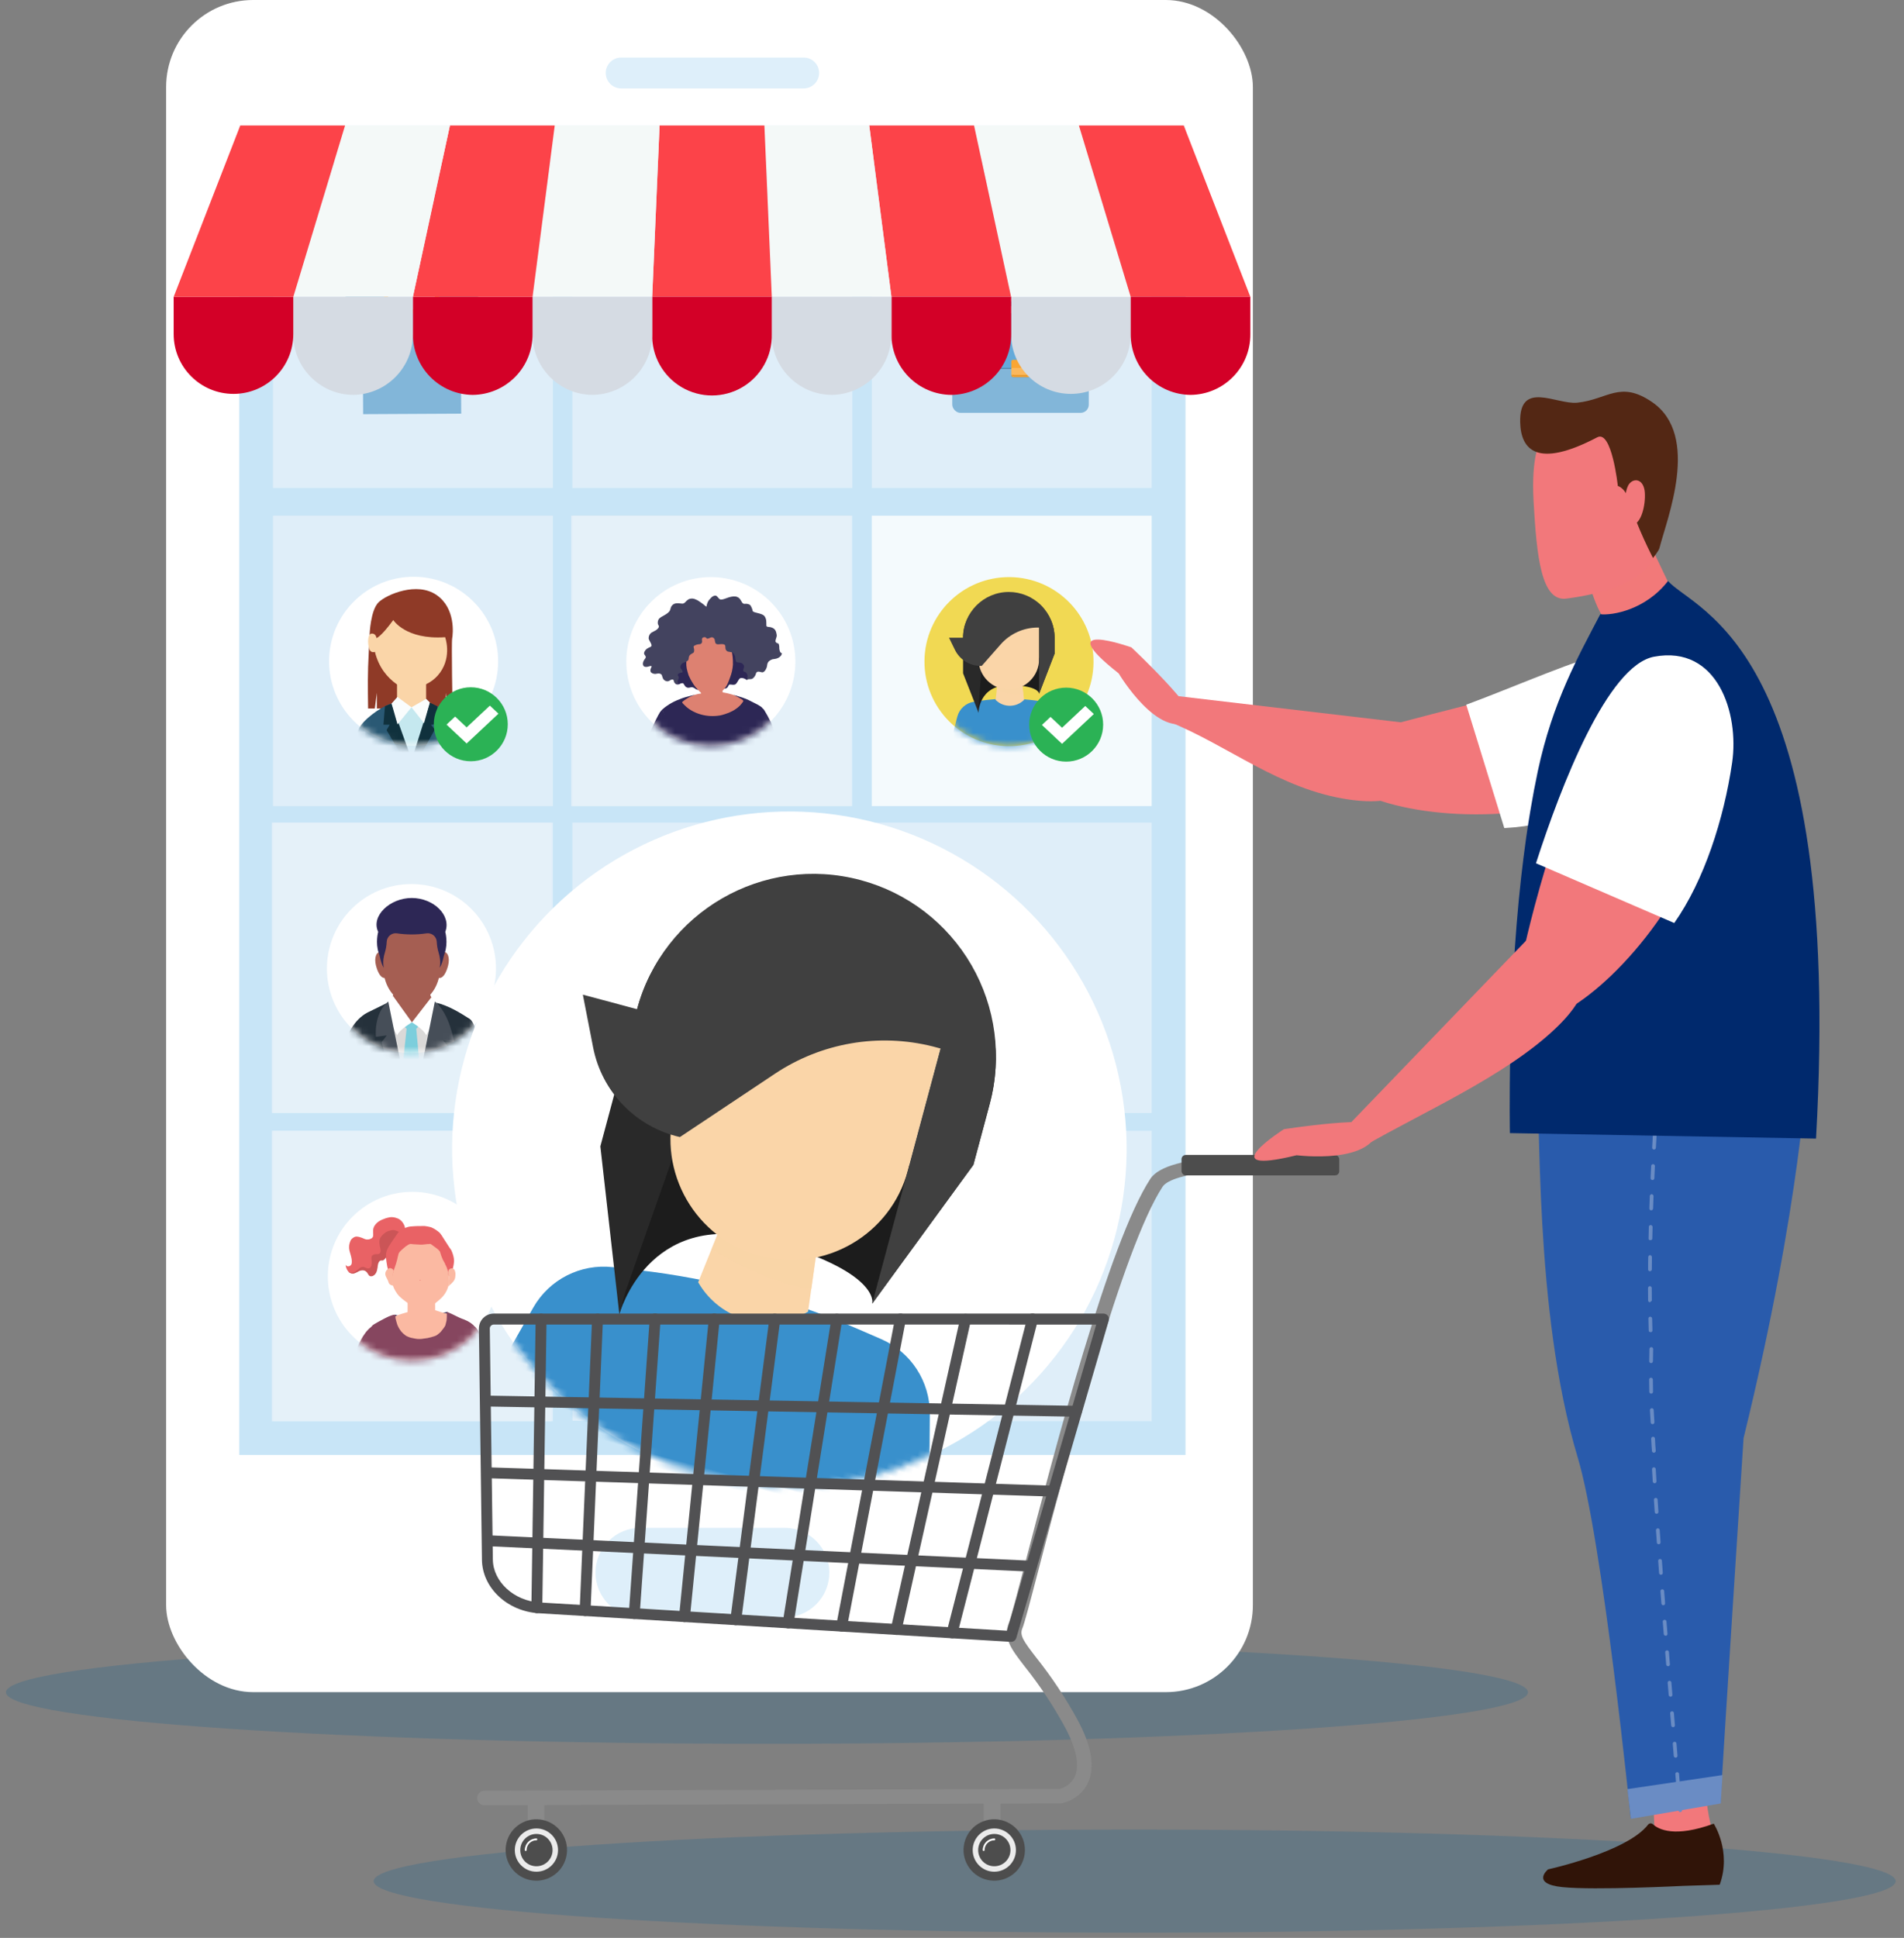 <?xml version="1.0" encoding="UTF-8"?>
<svg width="285px" height="290px" viewBox="0 0 285 290" version="1.1" xmlns="http://www.w3.org/2000/svg" xmlns:xlink="http://www.w3.org/1999/xlink">
    <rect x="0" y="0" width="285" height="290" fill="#808080" stroke="none"/>
    <title>landlord-md</title>
    <defs>
        <ellipse id="path-1" cx="12.866" cy="12.864" rx="12.65" ry="12.652"></ellipse>
        <ellipse id="path-3" cx="12.866" cy="12.864" rx="12.65" ry="12.652"></ellipse>
        <ellipse id="path-5" cx="12.866" cy="12.864" rx="12.65" ry="12.652"></ellipse>
        <ellipse id="path-7" cx="12.866" cy="12.864" rx="12.65" ry="12.652"></ellipse>
        <ellipse id="path-9" cx="12.866" cy="12.864" rx="12.65" ry="12.652"></ellipse>
        <ellipse id="path-11" cx="51.139" cy="51.131" rx="50.474" ry="50.483"></ellipse>
    </defs>
    <g id="Navigation" stroke="none" stroke-width="1" fill="none" fill-rule="evenodd">
        <g id="Nav-(MD)" transform="translate(-454, -380)">
            <g id="Group-10" transform="translate(0, 172)">
                <g id="landlord-md" transform="translate(454, 208)">
                    <g id="AdobeStock_142179387-[Converted]" transform="translate(0.383, 0)">
                        <path d="M228.333,253.246 C228.333,257.506 177.337,260.957 114.415,260.957 C51.494,260.957 0.508,257.506 0.508,253.246 C0.508,248.986 51.504,245.523 114.415,245.523 C177.327,245.523 228.333,248.986 228.333,253.246 Z" id="Path" fill="#005D92" fill-rule="nonzero" opacity="0.2"></path>
                        <path d="M283.377,281.512 C283.377,285.772 232.38,289.223 169.459,289.223 C106.538,289.223 55.551,285.772 55.551,281.512 C55.551,277.251 106.548,273.788 169.459,273.788 C232.371,273.788 283.377,277.251 283.377,281.512 Z" id="Path" fill="#005D92" fill-rule="nonzero" opacity="0.2"></path>
                        <rect id="Rectangle" fill="#FFFFFF" fill-rule="nonzero" x="24.484" y="0" width="162.67" height="253.224" rx="13.027"></rect>
                        <rect id="Rectangle" fill="#C8E5F7" fill-rule="nonzero" x="35.436" y="23.443" width="141.63" height="194.285"></rect>
                        <rect id="Rectangle" fill="#E8F2FA" fill-rule="nonzero" opacity="0.7" x="40.48" y="29.566" width="41.901" height="43.46"></rect>
                        <rect id="Rectangle" fill="#E8F2FA" fill-rule="nonzero" opacity="0.7" x="85.294" y="29.566" width="41.901" height="43.46"></rect>
                        <rect id="Rectangle" fill="#E8F2FA" fill-rule="nonzero" opacity="0.7" x="130.108" y="29.566" width="41.901" height="43.46"></rect>
                        <rect id="Rectangle" fill="#E8F2FA" fill-rule="nonzero" opacity="0.7" x="40.48" y="77.17" width="41.901" height="43.46"></rect>
                        <rect id="Rectangle" fill="#E8F2FA" fill-rule="nonzero" opacity="0.7" x="85.294" y="77.17" width="41.901" height="43.46"></rect>
                        <rect id="Rectangle" fill="#E8F2FA" fill-rule="nonzero" opacity="0.7" x="40.48" y="123.1" width="41.901" height="43.46"></rect>
                        <g id="Group-2-Copy-3" transform="translate(85.108, 77.17)">
                            <rect id="Rectangle" fill="#E8F2FA" fill-rule="nonzero" opacity="0.7" x="0" y="0" width="41.901" height="43.46"></rect>
                            <g id="Layer_4" transform="translate(8.045, 8.979)">
                                <mask id="mask-2" fill="white">
                                    <use xlink:href="#path-1"></use>
                                </mask>
                                <use id="Oval" fill="#FFFFFF" fill-rule="nonzero" transform="translate(12.866, 12.864) rotate(-89.427) translate(-12.866, -12.864) " xlink:href="#path-1"></use>
                                <g id="Group-2" mask="url(#mask-2)" fill-rule="nonzero">
                                    <g transform="translate(2.696, 2.975)" id="Path">
                                        <path d="M9.491,18.312 C8.944,18.255 8.41,18.109 7.91,17.879 C7.064,17.505 6.347,17.113 5.805,16.44 C5.719,16.335 5.651,16.216 5.605,16.088 C5.595,16.039 5.605,16.053 5.588,16.053 C5.571,16.053 5.556,16.042 5.55,16.026 C5.544,16.009 5.549,15.992 5.562,15.981 C5.571,15.981 5.583,15.962 5.63,15.919 C5.64,15.866 6.174,15.51 6.532,15.327 C7.049,15.061 8.08,14.708 8.643,14.674 C8.703,14.674 8.692,14.681 8.693,14.658 C8.693,14.658 8.693,14.477 8.68,14.234 C8.67,14.054 9.175,14.027 9.389,14.01 C11.622,13.821 10.368,13.928 11.348,13.871 C11.545,13.857 11.765,13.827 11.855,13.912 L11.855,13.912 C11.926,13.979 11.902,13.984 11.915,14.211 C11.915,14.211 11.947,14.514 11.942,14.483 L12.042,14.505 C12.41,14.56 12.773,14.641 13.13,14.746 C13.755,14.92 14.364,15.147 14.95,15.426 L14.95,15.426 C15.032,15.464 15.366,15.68 15.364,15.678 C15.426,15.721 15.413,15.763 15.379,15.775 C15.395,15.95 14.995,16.834 14.318,17.425 L14.318,17.425 L14.298,17.443 L14.298,17.443 C14.005,17.702 13.38,18.13 13.196,18.194 C12.764,18.345 11.891,18.501 11.844,18.445 C10.899,18.564 10.213,18.404 9.491,18.312 Z" fill="#DD8171"></path>
                                        <path d="M11.461,13.838 C11.296,13.725 11.337,13.578 11.388,12.99 L11.388,12.99 C11.388,12.93 11.388,13.045 11.414,12.438 C11.443,11.59 11.493,11.523 11.538,10.901 L11.538,10.901 C11.538,10.901 11.538,10.867 11.538,10.865 L11.538,10.865 C11.548,10.366 11.641,9.872 11.815,9.405 C11.961,9.023 12.061,8.673 12.44,8.324 C12.689,8.097 12.781,8.142 12.693,8.123 C12.52,8.099 12.357,8.026 12.224,7.913 C12.158,7.859 12.105,7.791 12.066,7.715 C12.016,7.62 12.104,7.602 12.117,7.649 C12.151,7.722 12.2,7.787 12.26,7.84 C12.501,8.05 12.8,8.055 13.043,8.085 C14.227,8.233 14.179,8.635 14.273,9.162 C14.282,9.232 14.296,9.302 14.315,9.371 L14.315,9.371 C14.477,9.825 15.149,9.687 15.463,10.199 C15.543,10.345 15.579,10.512 15.565,10.677 C15.523,11.107 15.621,10.966 15.857,11.392 C15.933,11.5 15.977,11.627 15.985,11.759 C15.999,11.86 15.991,11.962 15.96,12.059 C15.917,12.216 15.845,12.363 15.75,12.494 C15.726,12.52 15.734,12.502 15.711,12.512 C15.665,12.531 15.624,12.561 15.591,12.6 C15.58,12.61 15.591,12.608 15.56,12.609 C15.531,12.612 15.502,12.606 15.476,12.592 C15.266,12.425 15.004,12.335 14.736,12.336 C14.656,12.339 14.578,12.361 14.508,12.401 C14.348,12.514 14.199,12.885 13.994,13.147 C13.861,13.317 13.719,13.347 13.515,13.35 C13.279,13.35 13.002,13.248 12.894,13.363 C12.642,13.662 12.781,13.946 11.945,13.946 C11.777,13.949 11.611,13.912 11.461,13.838 L11.461,13.838 Z" fill="#2D2755"></path>
                                        <path d="M8.35,14.124 C8.212,14.122 8.076,14.088 7.954,14.023 C7.874,13.976 7.798,13.924 7.725,13.867 C7.634,13.806 7.534,13.759 7.429,13.728 C7.261,13.71 7.091,13.73 6.932,13.786 C6.735,13.821 6.533,13.762 6.386,13.628 C6.193,13.445 6.126,13.127 5.959,13.112 C5.906,13.11 5.853,13.114 5.801,13.124 C5.543,13.176 5.635,13.203 5.404,13.277 C5.274,13.32 5.133,13.32 5.002,13.277 C4.874,13.223 4.78,13.112 4.748,12.978 C4.497,12.67 4.795,12.007 4.847,11.629 C4.911,11.14 4.872,10.633 5.064,10.312 C5.292,9.931 5.571,10.014 5.81,9.812 C6.053,9.585 6.039,9.131 6.79,8.933 C6.856,8.886 6.891,8.832 7.03,8.706 C7.101,8.644 7.299,8.509 7.373,8.569 C7.414,8.602 7.423,8.744 7.428,8.796 C7.478,9.339 7.571,9.877 7.707,10.406 C8.135,12.271 9.482,13.513 9.276,13.698 C9.202,13.767 9.029,13.984 8.873,14.058 C8.707,14.124 8.527,14.146 8.35,14.124 Z" fill="#2D2755"></path>
                                        <path d="M13.268,8.179 L13.268,8.179 C13.207,7.873 13.224,7.836 13.187,7.832 C13.176,7.808 13.166,7.784 13.158,7.759 L13.158,7.759 L13.158,7.759 L13.158,7.759 C13.076,7.553 12.984,7.351 12.882,7.155 L12.882,7.155 L12.882,7.155 C12.882,7.155 12.819,7.024 12.818,7.021 L12.818,7.021 C12.442,6.265 12.101,5.975 11.665,5.738 L11.665,5.738 C10.384,5.088 8.807,5.295 8.085,5.876 C7.646,6.207 7.288,6.634 7.038,7.123 C6.935,7.34 6.722,7.934 6.73,7.908 C6.697,8.001 6.69,8.046 6.651,8.149 C6.552,8.232 6.512,9.509 6.511,9.576 C6.492,10.347 6.456,10.61 6.694,11.437 C6.711,11.498 6.838,11.928 6.847,11.951 C7.038,12.39 7.266,12.812 7.531,13.21 L7.531,13.21 L7.531,13.21 L7.54,13.221 C7.54,13.221 7.54,13.221 7.54,13.221 L7.54,13.221 L7.54,13.228 L7.54,13.228 C7.782,13.598 8.066,13.94 8.386,14.245 C8.465,14.338 8.554,14.423 8.651,14.499 C8.903,14.678 9.171,14.837 9.45,14.973 C9.601,15.016 9.755,15.046 9.911,15.063 C9.927,15.079 9.945,15.074 9.999,15.084 C9.999,15.099 10.015,15.113 10.043,15.114 C10.254,15.151 10.47,15.142 10.678,15.087 C10.842,15.042 10.997,14.967 11.134,14.865 C11.472,14.607 11.376,14.744 11.981,14.182 C12.585,13.62 12.856,12.801 13.05,12.248 L13.05,12.248 C13.29,11.639 13.433,10.997 13.476,10.344 L13.476,10.344 L13.476,10.338 L13.476,10.338 C13.476,10.302 13.476,10.265 13.476,10.228 C13.491,9.539 13.422,8.851 13.268,8.179 Z" fill="#DD8171"></path>
                                        <path d="M20.827,8.647 C20.8,8.64 20.774,8.631 20.749,8.618 L20.749,8.618 C20.721,8.606 20.695,8.59 20.672,8.57 C20.581,8.513 20.516,8.42 20.495,8.314 L20.495,8.314 C20.468,8.23 20.447,8.143 20.433,8.056 L20.433,8.056 C20.384,7.778 20.452,7.814 20.376,7.41 C20.318,7.088 20.251,7.231 19.985,7.059 C19.951,7.036 19.922,7.007 19.898,6.974 L19.898,6.974 C19.867,6.927 19.848,6.874 19.842,6.818 C19.842,6.59 20.025,6.227 20.039,6.025 L20.039,6.025 C20.041,5.943 20.033,5.861 20.015,5.781 L20.015,5.781 C19.925,5.277 19.77,4.946 19.26,4.779 C19.151,4.737 19.036,4.712 18.92,4.705 C18.793,4.713 18.667,4.687 18.553,4.631 C18.516,4.593 18.49,4.545 18.481,4.492 C18.481,4.5 18.481,4.501 18.481,4.492 C18.473,4.44 18.481,4.435 18.481,4.214 C18.467,3.643 18.457,3.551 18.29,3.221 C18.27,3.182 18.248,3.144 18.223,3.107 C17.934,2.682 16.957,2.633 16.508,2.41 C16.406,2.306 16.405,2.166 16.363,2.023 C16.297,1.835 16.211,1.654 16.108,1.484 C16.046,1.391 15.949,1.327 15.84,1.306 C15.348,1.14 15.273,1.322 15.026,1.198 C14.862,1.114 14.863,1.043 14.62,0.659 L14.62,0.659 L14.604,0.634 L14.604,0.634 L14.604,0.626 L14.604,0.626 C14.088,-0.188 13.098,0.16 12.188,0.504 L12.188,0.504 C12.022,0.562 11.848,0.597 11.673,0.606 C11.281,0.571 11.154,-0.111 10.729,0.016 C10.494,0.087 10.37,0.13 10.048,0.497 C9.913,0.632 9.801,0.789 9.717,0.962 L9.717,0.962 L9.717,0.962 L9.717,0.962 C9.627,1.138 9.59,1.272 9.504,1.674 C9.463,1.641 9.421,1.61 9.377,1.581 C9.08,1.32 8.763,1.082 8.431,0.869 C8.317,0.797 8.254,0.755 8.158,0.697 C8.086,0.656 7.807,0.541 7.805,0.54 C7.756,0.52 7.705,0.503 7.654,0.49 C7.579,0.47 7.503,0.456 7.427,0.448 C7.377,0.444 7.326,0.444 7.276,0.448 C7.199,0.451 7.124,0.462 7.049,0.481 C6.674,0.574 6.39,0.952 6.269,1.065 C6.026,1.267 5.891,1.209 5.597,1.179 C5.366,1.149 5.132,1.147 4.901,1.173 C4.603,1.229 4.35,1.424 4.22,1.699 C4.025,2.147 4.262,2.391 2.963,3.085 C2.822,3.152 2.689,3.235 2.567,3.334 C2.504,3.379 2.445,3.432 2.394,3.491 C2.25,3.711 2.196,3.978 2.242,4.237 C2.288,4.42 2.401,4.509 2.395,4.654 C2.376,4.757 2.327,4.853 2.254,4.928 C1.843,5.385 1.325,5.392 1.076,5.748 C0.953,5.909 0.88,6.103 0.868,6.306 L0.868,6.306 C0.799,6.649 1.304,7.087 1.291,7.489 C1.274,7.667 1.116,7.682 0.848,7.817 C0.576,7.935 0.356,8.149 0.23,8.418 C0.078,8.789 0.289,8.853 0.397,9.068 L0.397,9.075 C0.517,9.345 0.284,9.427 0.124,9.753 C0,9.996 -0.069,10.297 0.101,10.53 L0.101,10.53 C0.144,10.582 0.199,10.622 0.263,10.644 C0.299,10.658 0.337,10.667 0.376,10.669 L0.376,10.669 C0.455,10.677 0.543,10.661 0.595,10.669 C0.76,10.684 1.545,10.282 1.223,10.825 C1.123,10.997 1.098,11.204 1.154,11.396 C1.243,11.614 1.65,11.751 1.881,11.722 C2.066,11.698 2.367,11.607 2.575,11.694 C2.558,11.685 2.575,11.694 2.59,11.701 C2.707,11.739 2.801,11.826 2.848,11.94 C2.93,12.168 2.954,12.589 3.398,12.775 C3.539,12.838 3.697,12.848 3.845,12.804 C4.144,12.7 4.035,12.614 4.393,12.567 C4.43,12.56 4.468,12.56 4.506,12.567 C4.541,12.591 4.57,12.624 4.589,12.662 C4.63,12.74 4.619,12.776 4.68,12.928 L4.68,12.928 L4.68,12.928 L4.68,12.928 C4.75,13.108 4.85,13.166 5.043,13.192 C5.13,13.212 5.221,13.203 5.303,13.167 C5.269,13.136 5.242,13.096 5.225,13.053 L5.225,13.053 C5.2,13.002 5.19,12.945 5.199,12.889 C5.193,12.868 5.193,12.845 5.199,12.823 C5.246,12.518 5.426,12.472 5.356,12.19 C5.336,12.119 5.284,12.046 5.242,11.955 L5.242,11.955 C5.231,11.929 5.225,11.901 5.224,11.874 C5.224,11.908 5.145,11.645 5.74,11.541 C5.82,11.527 5.893,11.523 5.926,11.478 C5.983,11.403 5.885,11.198 5.829,11.113 C5.758,11.007 5.614,10.877 5.613,10.685 C5.623,10.455 5.746,10.245 5.941,10.125 C6,10.086 6.062,10.053 6.128,10.027 C6.341,9.941 6.455,9.931 6.657,9.782 C6.913,9.595 6.815,9.459 6.897,9.163 C6.979,8.867 7.205,8.764 7.392,8.659 L7.392,8.659 C7.445,8.631 7.497,8.6 7.547,8.565 C7.602,8.524 7.639,8.464 7.653,8.396 C7.691,8.188 7.674,7.973 7.604,7.772 C7.573,7.69 7.592,7.597 7.653,7.534 C7.904,7.372 8.195,7.285 8.493,7.281 C8.6,7.274 8.699,7.224 8.769,7.142 C8.838,7.06 8.872,6.953 8.862,6.846 C8.855,6.747 8.748,6.389 9.01,6.274 C9.152,6.222 9.259,6.194 9.39,6.269 C9.435,6.297 9.617,6.458 9.605,6.447 L9.619,6.459 C9.628,6.467 9.639,6.47 9.65,6.466 C9.661,6.463 9.669,6.454 9.672,6.443 C9.969,6.455 10.279,6.033 10.629,6.387 C10.686,6.445 10.727,6.518 10.748,6.597 C10.809,6.849 10.748,7.311 11.259,7.3 C11.568,7.295 11.939,7.195 12.215,7.351 C12.49,7.506 12.184,7.977 12.566,8.292 C12.709,8.407 12.805,8.407 13.039,8.44 C13.414,8.498 13.565,8.564 13.72,8.914 C13.841,9.187 13.813,9.234 13.839,9.454 L13.839,9.454 C13.839,9.478 13.839,9.502 13.848,9.526 C13.885,9.733 13.899,9.859 14.025,9.954 C14.08,9.986 14.143,10.002 14.207,10.002 C14.64,10.066 14.798,10.018 15.08,10.393 C15.109,10.432 15.128,10.479 15.133,10.529 C15.141,10.634 15.13,10.741 15.102,10.843 C15.063,10.974 14.968,11.166 15.032,11.287 C15.081,11.378 15.174,11.402 15.298,11.444 L15.298,11.444 C15.352,11.457 15.402,11.487 15.439,11.53 C15.463,11.556 15.535,11.662 15.538,11.667 L15.568,11.714 L15.568,11.714 C15.74,12.01 15.633,12.196 15.627,12.291 L15.627,12.291 C15.627,12.284 15.611,12.344 15.609,12.355 L15.609,12.355 C15.599,12.396 15.581,12.435 15.555,12.469 L15.555,12.469 C15.535,12.507 15.509,12.542 15.478,12.573 L15.478,12.573 L15.471,12.58 C15.482,12.588 15.495,12.595 15.508,12.599 L15.508,12.599 C15.523,12.6 15.538,12.6 15.553,12.599 L15.578,12.599 L15.598,12.599 L15.642,12.583 L15.642,12.583 C15.665,12.569 15.673,12.559 15.697,12.545 C15.706,12.538 15.717,12.532 15.728,12.528 L15.728,12.528 L15.74,12.519 C15.824,12.506 15.91,12.503 15.994,12.51 C16.032,12.512 16.07,12.512 16.108,12.51 C16.271,12.508 16.426,12.441 16.541,12.324 L16.541,12.324 L16.549,12.316 L16.549,12.316 C16.68,12.191 16.785,12.042 16.859,11.877 C16.881,11.789 16.908,11.703 16.94,11.619 C16.959,11.565 16.991,11.517 17.033,11.479 C17.089,11.424 17.161,11.39 17.239,11.382 C17.342,11.376 17.446,11.39 17.545,11.422 L17.551,11.422 L17.551,11.422 C17.643,11.454 17.738,11.476 17.834,11.488 C17.9,11.495 17.966,11.484 18.026,11.456 C18.268,11.333 18.424,11.044 18.518,10.788 C18.596,10.574 18.585,10.425 18.632,10.234 L18.632,10.234 C18.727,9.899 18.891,9.782 19.162,9.632 L19.162,9.632 C19.235,9.592 19.311,9.559 19.389,9.536 C19.616,9.482 19.921,9.501 20.253,9.333 C20.49,9.219 20.806,8.931 20.8,8.648 L20.827,8.647 Z" fill="#43435F"></path>
                                        <path d="M2.525,17.681 C2.569,17.681 2.715,17.406 2.815,17.288 C2.915,17.171 2.888,17.2 2.902,17.222 C2.994,17.349 3.075,17.483 3.144,17.623 L3.144,17.623 C3.506,18.359 4.157,20.016 4.178,20.887 C3.412,22.111 3.189,24.004 3.402,24.948 C3.549,25.528 3.776,26.084 4.075,26.602 L4.075,26.602 C4.226,26.916 4.406,27.175 4.577,27.511 C4.591,27.54 4.637,27.632 4.664,27.683 L4.664,27.683 C5.044,28.408 4.857,28.422 4.983,29.021 C5.041,29.318 5.038,30.024 5.073,30.221 C5.073,30.248 5.085,30.276 5.09,30.3 C5.115,30.46 5.128,30.621 5.128,30.783 C5.128,30.783 5.128,31.785 5.128,32.234 L16.398,32.234 C16.415,31.715 16.39,30.637 16.466,29.919 C16.505,29.576 16.537,28.797 16.537,28.795 L16.537,28.795 C16.566,28.373 16.621,27.953 16.7,27.537 C16.7,27.537 16.7,27.523 16.7,27.521 L16.7,27.521 C16.912,26.546 17.729,25.324 17.246,23.072 L17.246,23.072 C17.163,22.741 17.133,22.417 16.508,21.175 L16.468,21.093 C16.436,21.027 16.432,21.047 16.436,20.924 C16.442,20.622 16.482,20.322 16.557,20.03 C16.543,20.08 16.806,19.01 16.958,18.554 L16.958,18.554 C16.959,18.547 16.961,18.541 16.964,18.534 L16.964,18.534 C17.142,18.003 17.389,17.497 17.699,17.03 L17.699,17.036 C17.8,16.891 17.899,16.812 17.82,16.749 C17.699,16.647 17.57,16.556 17.434,16.477 L17.434,16.477 C17.227,16.35 17.365,16.406 15.899,15.677 C15.899,15.677 15.425,15.393 13.995,14.987 C13.502,14.847 13.586,14.866 13.722,14.939 C14.11,15.122 14.485,15.329 14.848,15.558 C14.937,15.618 14.925,15.619 14.937,15.649 C15.038,15.73 15.03,15.785 15.034,15.79 C15.037,15.794 15.005,15.844 14.994,15.869 L14.994,15.869 C14.97,15.913 14.89,16.02 14.889,16.024 C14.673,16.277 14.563,16.557 13.696,17.112 L13.619,17.159 C13.553,17.201 13.549,17.199 13.427,17.271 C13.07,17.461 12.694,17.616 12.307,17.734 L12.307,17.734 C12.061,17.817 11.811,17.885 11.557,17.94 L11.557,17.94 C9.572,18.275 7.73,17.69 6.532,16.68 L6.532,16.68 C6.313,16.477 5.895,16.101 5.866,15.972 L5.874,15.962 C5.874,15.929 5.995,15.842 6.007,15.828 L6.007,15.828 C6.108,15.75 6.138,15.724 6.143,15.719 L6.295,15.608 C6.399,15.531 6.749,15.315 6.753,15.315 C6.918,15.213 7.091,15.125 7.27,15.052 L7.27,15.052 C7.367,15.008 7.64,14.914 7.644,14.913 L7.644,14.913 C7.696,14.89 7.75,14.871 7.805,14.855 L7.805,14.855 L7.805,14.855 C7.805,14.855 7.45,14.917 7.288,14.962 L7.288,14.962 C6.636,15.143 6.786,15.097 6.392,15.203 L6.392,15.203 L6.11,15.288 C6.013,15.311 5.918,15.344 5.827,15.385 C5.619,15.466 5.122,15.661 5.049,15.695 L5.049,15.695 C4.539,15.914 4.053,16.184 3.598,16.5 L3.589,16.508 C3.339,16.671 3.107,16.86 2.895,17.071 L2.895,17.071 C2.882,17.072 2.871,17.079 2.863,17.089 C2.855,17.1 2.853,17.113 2.855,17.125 C2.768,17.211 2.692,17.308 2.628,17.413 C2.628,17.413 2.589,17.468 2.495,17.621 C2.486,17.632 2.484,17.648 2.491,17.66 C2.497,17.673 2.511,17.681 2.525,17.681 Z" fill="#2D2755"></path>
                                        <path d="M17.287,23.385 C17.276,23.3 17.27,23.271 17.255,23.195 L17.255,23.195 C17.228,23.055 17.194,22.917 17.152,22.781 L17.152,22.789 C17.115,22.668 16.847,21.924 16.691,21.58 L16.691,21.58 C16.236,20.603 16.184,20.89 16.283,20.283 C16.279,20.273 16.279,20.261 16.283,20.25 C16.352,19.921 16.878,18.249 16.879,18.246 L16.879,18.253 L16.946,18.061 L16.946,18.061 C17.055,17.75 17.377,16.94 17.681,16.816 C17.632,16.802 17.658,16.686 17.811,16.799 C17.965,16.89 18.093,17.02 18.182,17.175 C18.368,17.452 18.964,18.53 19.13,18.885 L19.13,18.885 C19.341,19.332 20.041,21.293 20.064,21.365 L20.064,21.365 L20.064,21.365 L20.064,21.365 L20.064,21.365 C20.063,21.37 20.063,21.376 20.064,21.381 L20.064,21.381 L20.064,21.388 L20.064,21.382 C20.064,21.382 20.085,21.445 20.084,21.441 L20.084,21.441 L20.092,21.467 L20.092,21.467 C20.092,21.467 20.135,21.601 20.133,21.588 L20.133,21.588 C20.241,21.914 20.226,21.861 20.299,22.122 L20.299,22.122 C20.326,22.234 20.232,22.231 20.123,22.192 C20.04,22.168 19.953,22.154 19.866,22.151 L19.866,22.151 C18.952,22.099 18.469,22.25 17.943,22.596 L17.943,22.596 C17.658,22.782 17.432,23.045 17.291,23.355 L17.291,23.355 C17.287,23.37 17.281,23.385 17.273,23.399 L17.287,23.385 Z" fill="#2D2755"></path>
                                        <path d="M3.398,22.978 C3.045,22.662 2.627,22.428 2.174,22.29 L2.174,22.29 C2.055,22.26 1.934,22.239 1.812,22.226 C1.644,22.202 1.473,22.202 1.305,22.226 C0.693,22.303 1.019,22.291 0.481,22.441 C0.471,22.451 0.456,22.455 0.442,22.453 C0.428,22.451 0.415,22.442 0.409,22.429 C0.403,22.414 0.403,22.398 0.409,22.383 L0.409,22.383 L0.409,22.383 C0.412,22.275 0.426,22.167 0.451,22.061 L0.451,22.069 C0.597,21.304 1.988,18.461 2.327,17.846 L2.327,17.852 C2.616,17.302 2.85,17.147 2.948,17.061 C2.975,17.038 3.001,17.013 3.024,16.986 C3.048,16.97 3.172,16.986 2.918,17.196 C2.921,17.201 2.925,17.207 2.927,17.212 C2.936,17.225 2.943,17.239 2.948,17.255 L2.948,17.255 L2.948,17.255 L2.948,17.255 C2.96,17.282 2.977,17.308 2.998,17.331 L2.998,17.331 L3.085,17.429 L3.085,17.429 C3.147,17.502 3.199,17.583 3.239,17.67 C3.51,18.113 3.726,18.587 3.882,19.082 L3.882,19.082 C4.003,19.505 4.099,19.851 4.089,19.823 C4.168,20.075 4.22,20.335 4.243,20.599 L4.243,20.599 C4.247,20.625 4.249,20.652 4.249,20.679 L4.249,20.679 C4.261,20.946 4.136,20.92 3.826,21.707 L3.826,21.701 C3.494,22.591 3.564,22.65 3.496,22.963 C3.519,23.025 3.434,23.036 3.446,23.032 C3.428,23.016 3.415,22.995 3.398,22.978 Z" fill="#2D2755"></path>
                                    </g>
                                </g>
                            </g>
                        </g>
                        <rect id="Rectangle" fill="#FFFFFF" fill-rule="nonzero" opacity="0.8" x="130.108" y="77.17" width="41.901" height="43.46"></rect>
                        <g id="Group-2" transform="translate(129.923, 76.984)">
                            <g id="Layer_4" transform="translate(7.859, 9.165)">
                                <mask id="mask-4" fill="white">
                                    <use xlink:href="#path-3"></use>
                                </mask>
                                <use id="Oval" fill="#F1D953" fill-rule="nonzero" transform="translate(12.866, 12.864) rotate(-89.427) translate(-12.866, -12.864) " xlink:href="#path-3"></use>
                                <g id="Group" mask="url(#mask-4)" fill-rule="nonzero">
                                    <g transform="translate(3.816, 2.438)" id="Path">
                                        <path d="M17.995,23.591 L16.047,23.955 C11.398,24.831 6.627,24.831 1.979,23.955 L0.031,23.588 L1.312,18.661 C1.621,17.486 2.599,16.609 3.8,16.429 L4.742,16.29 C7.574,15.867 10.452,15.867 13.283,16.29 L14.226,16.429 C15.428,16.609 16.406,17.489 16.712,18.665 L17.995,23.591 Z" fill="#3990CC"></path>
                                        <path d="M11.309,16.146 L11.3,16.155 C10.122,17.329 8.214,17.325 7.04,16.146 L7.04,16.146 L7.368,13.471 L10.981,13.471 L11.309,16.146 Z" fill="#FAD5A8"></path>
                                        <path d="M10.868,12.545 C10.321,12.726 9.748,12.817 9.172,12.814 L9.172,12.814 C8.596,12.817 8.023,12.726 7.476,12.545 L7.208,14.809 C7.78,15.029 9.805,15.504 11.208,15.288 L10.868,12.545 Z" fill="#FAD5A8" opacity="0.68" style="mix-blend-mode: multiply;"></path>
                                        <path d="M4.495,18.07 C4.495,18.07 4.495,13.961 9.026,13.961 C13.556,13.961 13.556,15.225 13.556,15.225 L14.399,9.858 L3.02,9.858 L4.495,18.07 Z" fill="#1C1C1C"></path>
                                        <path d="M9.026,0.386 L9.026,0.386 C5.244,0.386 2.177,3.068 2.177,6.852 L2.177,12.173 L4.495,18.072 L4.495,17.224 L4.969,11.061 L7.801,7.844 C9.185,6.271 11.168,5.356 13.262,5.325 L13.556,5.325 L13.556,15.228 L15.874,9.222 L15.874,6.849 C15.874,3.068 12.808,0.386 9.026,0.386 Z" fill="#292929"></path>
                                        <path d="M9.026,14.594 L9.026,14.594 C6.524,14.593 4.496,12.565 4.495,10.063 L4.495,2.968 L13.556,2.968 L13.556,10.062 C13.556,12.564 11.528,14.593 9.026,14.594 L9.026,14.594 Z" fill="#FAD5A8"></path>
                                        <path d="M9.026,0 L9.026,0 C5.244,0 2.178,3.065 2.177,6.847 L0.07,6.847 L0.954,8.658 C1.698,10.184 3.273,11.128 4.97,11.064 L4.97,11.064 L7.801,7.844 C9.185,6.271 11.168,5.356 13.262,5.325 L13.556,5.325 L13.556,15.228 L15.874,9.222 L15.874,6.849 C15.874,5.033 15.153,3.291 13.869,2.006 C12.584,0.722 10.842,0 9.026,0 L9.026,0 Z" fill="#404040"></path>
                                    </g>
                                </g>
                                <g id="Group-18" transform="translate(15.889, 16.754)" fill-rule="nonzero">
                                    <circle id="Oval" fill="#2BB255" cx="5.536" cy="5.536" r="5.536"></circle>
                                    <polygon id="Path" fill="#FFFFFF" points="4.918 8.411 1.905 5.585 3.19 4.38 4.918 6 8.392 2.744 9.677 3.949"></polygon>
                                </g>
                            </g>
                        </g>
                        <rect id="Rectangle" fill="#E8F2FA" fill-rule="nonzero" opacity="0.7" x="85.294" y="123.1" width="41.901" height="43.46"></rect>
                        <rect id="Rectangle" fill="#E8F2FA" fill-rule="nonzero" opacity="0.7" x="130.108" y="123.1" width="41.901" height="43.46"></rect>
                        <rect id="Rectangle" fill="#E8F2FA" fill-rule="nonzero" opacity="0.7" x="40.48" y="169.216" width="41.901" height="43.46"></rect>
                        <g id="Group-2-Copy-7" transform="translate(40.294, 169.216)">
                            <rect id="Rectangle" fill="#E8F2FA" fill-rule="nonzero" opacity="0.7" x="0" y="0" width="41.901" height="43.46"></rect>
                            <g id="Layer_4" transform="translate(8.182, 8.926)">
                                <mask id="mask-6" fill="white">
                                    <use xlink:href="#path-5"></use>
                                </mask>
                                <use id="Oval" fill="#FFFFFF" fill-rule="nonzero" transform="translate(12.866, 12.864) rotate(-89.427) translate(-12.866, -12.864) " xlink:href="#path-5"></use>
                                <g id="Group-4" mask="url(#mask-6)">
                                    <g transform="translate(1.581, 3.998)">
                                        <path d="M8.648,14.965 C8.648,14.915 8.648,14.701 8.648,14.743 C8.648,14.701 8.648,14.71 8.656,14.672 C8.656,14.604 8.743,14.613 8.807,14.637 C8.779,14.626 8.947,14.683 8.956,14.685 C9.096,14.736 9.079,14.718 9.138,14.739 C9.196,14.76 9.198,14.791 9.178,14.816 C9.159,14.841 9.061,14.878 8.961,14.919 C8.756,15.003 8.656,15.065 8.648,14.965 Z" id="Path" fill="#2D2755" fill-rule="nonzero"></path>
                                        <path d="M16.278,14.526 L16.278,14.526 C15.939,14.406 15.867,14.45 15.86,14.386 C15.86,14.378 15.86,14.386 15.85,14.386 C15.842,14.385 15.834,14.379 15.833,14.371 C15.831,14.363 15.834,14.354 15.842,14.35 C15.938,14.298 16.044,14.266 16.153,14.258 C16.419,14.203 16.465,14.185 16.489,14.265 C16.497,14.294 16.502,14.325 16.504,14.355 C16.524,14.577 16.529,14.619 16.278,14.526 Z" id="Path" fill="#2D2755" fill-rule="nonzero"></path>
                                        <path d="M20.606,28.366 C20.596,28.349 20.59,28.331 20.589,28.312 C20.588,28.291 20.588,28.271 20.589,28.25 C20.589,28.215 20.589,28.208 20.589,28.154 C20.589,28.145 20.596,28.139 20.604,28.139 C20.613,28.139 20.62,28.145 20.62,28.154 C20.645,28.313 20.6,28.197 20.779,28.044 L20.829,28.002 C21.051,27.819 21.012,28.002 21.046,28.123 C21.065,28.189 21.106,28.288 21.065,28.341 C21.023,28.394 20.673,28.433 20.606,28.366 Z" id="Path" fill="#2D2755" fill-rule="nonzero"></path>
                                        <path d="M24.166,27.776 C24.166,27.74 24.102,27.487 24.106,27.447 C24.117,27.339 24.401,27.425 24.473,27.458 C24.546,27.491 24.527,27.493 24.527,27.48 C24.529,27.475 24.535,27.471 24.541,27.471 C24.547,27.471 24.552,27.475 24.554,27.48 C24.554,27.494 24.587,27.565 24.59,27.582 C24.593,27.594 24.593,27.606 24.59,27.617 C24.506,27.757 24.38,27.867 24.229,27.929 C24.175,27.925 24.168,27.833 24.166,27.776 Z" id="Path" fill="#2D2755" fill-rule="nonzero"></path>
                                        <path d="M12.751,18.888 C10.38,18.721 9.146,17.703 8.471,15.894 L8.471,15.894 L8.471,15.871 C8.302,15.394 8.332,15.089 8.344,15.047 C8.334,15.043 8.327,15.033 8.326,15.022 C8.326,14.986 8.371,14.972 8.398,14.962 C8.426,14.952 8.461,14.93 8.583,14.878 C9.517,14.477 10.05,14.385 10.483,14.238 L10.483,14.238 L10.553,14.216 C10.576,14.209 10.573,14.216 10.569,14.152 L10.569,14.152 C10.569,14.142 10.569,14.079 10.569,14.07 L10.569,14.07 C10.552,13.512 10.606,13.157 10.552,12.675 C10.548,12.628 10.541,12.582 10.532,12.535 C10.532,12.502 10.517,12.462 10.509,12.432 C10.485,12.432 10.475,12.402 10.481,12.379 C10.486,12.357 10.481,12.368 10.481,12.371 C10.479,12.359 10.484,12.347 10.494,12.339 C10.504,12.332 10.517,12.33 10.528,12.335 C10.734,12.245 12.557,12.195 12.554,12.195 L12.931,12.163 C13.045,12.155 13.234,12.163 13.319,12.145 C13.521,12.113 14.5,12.005 14.628,12.145 C14.643,12.138 14.66,12.142 14.67,12.155 L14.67,12.155 C14.687,12.169 14.685,12.204 14.685,12.258 C14.685,12.258 14.694,13.931 14.698,13.931 C16.45,14.512 15.663,14.21 16.683,14.473 C16.747,14.489 16.822,14.492 16.811,14.552 C16.81,14.56 16.806,14.568 16.801,14.574 C16.956,14.612 16.869,15.883 16.653,16.572 C16.541,16.918 16.372,17.245 16.155,17.538 C15.407,18.571 14.482,18.933 13.329,18.933 C13.096,18.916 12.684,18.881 12.751,18.888 L12.751,18.888 Z" id="Shape" fill="#FBB9A2" fill-rule="nonzero"></path>
                                        <path d="M9.06,11.533 C8.122,10.238 8.044,9.206 8.486,7.907 L8.486,7.907 C8.538,7.756 8.534,7.767 8.535,7.767 L8.535,7.767 L8.535,7.767 L8.535,7.767 C8.624,7.488 8.617,7.558 8.601,7.531 C8.584,7.505 8.609,7.474 8.601,7.491 C8.613,7.455 8.74,6.812 8.729,6.852 C8.786,6.48 8.896,5.817 8.973,5.447 L8.973,5.447 C8.973,5.447 8.981,5.41 8.986,5.388 L8.986,5.388 C8.986,5.388 8.986,5.357 8.986,5.356 L8.986,5.356 C8.986,5.356 8.995,5.31 8.995,5.307 L8.995,5.307 L8.995,5.307 C8.993,5.301 8.996,5.294 9.001,5.29 C9.006,5.286 9.014,5.286 9.019,5.29 C9.024,5.294 9.027,5.301 9.025,5.307 C9.025,5.307 9.025,5.307 9.025,5.307 C9.159,5.111 9.312,4.927 9.479,4.758 C9.938,4.299 10.212,3.943 10.595,3.865 C11.949,3.586 12.443,3.608 13.384,3.608 C13.579,3.597 13.774,3.61 13.966,3.647 C14.08,3.663 14.189,3.704 14.284,3.769 C14.677,3.986 14.755,4.176 15.008,4.406 C15.226,4.58 15.397,4.806 15.507,5.063 C15.646,5.301 15.536,5.202 15.56,5.261 L15.56,5.261 C15.59,5.332 15.616,5.405 15.638,5.479 L15.638,5.479 L15.655,5.529 L15.655,5.529 L15.655,5.529 L15.655,5.529 C15.68,5.6 15.667,5.564 15.69,5.632 L15.69,5.632 C15.731,5.753 15.89,6.127 15.989,6.402 L15.989,6.402 C15.989,6.402 16.351,7.278 16.508,7.757 L16.508,7.757 C16.57,7.929 16.578,7.957 16.578,7.954 L16.578,7.954 L16.578,7.954 C16.69,8.233 16.893,9.457 16.769,10.02 L16.769,10.02 C16.747,10.127 16.744,10.159 16.713,10.159 C16.526,10.984 16.077,11.726 15.432,12.273 C15.175,12.511 14.905,12.735 14.624,12.944 C13.532,13.707 13.903,13.411 13.338,13.697 L13.338,13.697 C13.132,13.773 12.916,13.815 12.697,13.823 C11.833,13.828 9.609,12.286 9.06,11.533 Z" id="Path" fill="#FBB9A2" fill-rule="nonzero"></path>
                                        <g id="Group-29" stroke-width="1" fill="none" fill-rule="evenodd" transform="translate(1.302, 0)">
                                            <path d="M3.488,8.534 C3.409,8.375 3.307,8.232 3.331,8.265 C3.244,8.136 3.119,7.851 2.584,7.859 C2.287,7.85 1.995,7.945 1.76,8.128 C1.658,8.194 1.551,8.252 1.44,8.303 C1.259,8.391 1.101,8.511 0.696,8.366 C0.23,8.198 -0.018,7.381 0.001,7.132 L0.001,7.126 C0.013,7.159 0.03,7.189 0.053,7.216 C0.107,7.301 0.197,7.357 0.297,7.368 C0.523,7.368 0.5,7.352 0.502,7.356 C0.667,7.279 0.721,7.269 0.824,7.119 C0.861,7.056 0.888,6.988 0.903,6.916 C1.021,6.135 0.548,5.262 0.513,4.671 C0.505,4.516 0.509,4.36 0.524,4.206 C0.556,3.985 0.678,3.566 0.807,3.377 C0.953,3.195 1.14,3.051 1.354,2.958 C1.719,2.799 2.438,3.076 2.797,3.251 C2.859,3.282 2.924,3.305 2.992,3.318 C3.098,3.349 3.209,3.358 3.318,3.343 C3.364,3.349 3.41,3.346 3.454,3.335 C4.7,3.055 3.694,2.245 4.352,1.245 C4.72,0.686 5.292,0.413 5.957,0.181 C6.182,0.108 6.413,0.052 6.646,0.014 C7.274,-0.071 7.929,0.26 7.926,0.259 C8.375,0.485 8.772,1.064 8.862,1.511 C8.909,1.782 8.904,2.061 8.847,2.331 C8.819,2.783 8.929,2.579 7.992,3.363 C7.548,3.812 7.471,3.814 6.757,5.133 C6.692,5.247 6.62,5.356 6.542,5.459 C6.284,5.831 5.925,6.286 5.475,6.344 C5.391,6.36 5.308,6.382 5.228,6.409 C4.967,6.5 4.869,6.689 4.797,6.955 C4.667,7.436 4.813,7.269 4.612,8.021 C4.399,8.834 3.669,8.899 3.488,8.534 Z" id="Path" fill="#E96265" fill-rule="nonzero"></path>
                                            <path d="M8.327,2.459 C8.319,2.447 8.31,2.435 8.3,2.423 C8.268,2.403 8.238,2.38 8.211,2.354 C8.069,2.229 8.036,2.251 7.762,2.12 C7.525,2.006 7.205,1.907 6.955,1.95 C6.727,1.989 6.502,2.048 6.284,2.126 C5.833,2.315 5.148,2.907 5.066,3.433 C4.968,4.088 5.198,4.497 5.238,4.973 C5.254,5.25 5.124,5.511 4.837,5.533 C4.447,5.554 4.244,5.51 3.959,5.771 C3.674,6.032 4.119,6.907 3.738,7.481 C3.64,7.614 3.589,7.642 3.514,7.659 C3.02,7.747 3.003,7.418 2.471,7.451 C2.009,7.483 1.51,8.355 0.883,8.316 C0.766,8.309 0.651,8.283 0.543,8.239 C0.506,8.224 0.47,8.207 0.436,8.186 C0.406,8.166 0.405,8.186 0.412,8.186 C0.454,8.221 0.443,8.212 0.447,8.214 L0.461,8.225 C0.677,8.407 0.963,8.484 1.242,8.437 C1.404,8.388 1.561,8.323 1.709,8.242 C1.893,8.15 2.1,7.989 2.439,7.968 C2.494,7.965 2.549,7.965 2.605,7.968 C2.691,7.974 2.776,7.991 2.856,8.021 C3.036,8.106 3.184,8.244 3.281,8.417 C3.27,8.403 3.295,8.438 3.31,8.461 L3.323,8.481 C3.481,8.752 3.58,8.889 3.909,8.846 C4.185,8.81 4.435,8.564 4.562,8.316 C4.89,7.67 4.681,6.777 5.182,6.518 C5.207,6.506 5.233,6.497 5.26,6.49 L5.268,6.49 C5.568,6.443 5.523,6.602 5.854,6.274 C6.08,6.046 6.219,5.709 6.326,5.405 C6.649,4.49 6.776,4.164 7.325,3.355 C7.819,2.631 8.034,2.62 8.168,2.504 C8.205,2.476 8.228,2.433 8.231,2.386 C8.284,2.43 8.297,2.467 8.312,2.468 C8.315,2.47 8.319,2.47 8.322,2.468 C8.325,2.466 8.327,2.463 8.327,2.459 Z" id="Path" fill="#CB5557" fill-rule="nonzero"></path>
                                        </g>
                                        <path d="M8.18,9.074 C8.163,9.074 8.157,9.056 8.149,9.045 C8.103,8.985 8.063,8.92 8.03,8.852 C7.946,8.713 7.878,8.564 7.828,8.409 L7.828,8.409 L7.82,8.384 L7.82,8.384 C7.695,8.048 7.596,7.704 7.523,7.354 L7.523,7.354 C7.143,5.251 7.286,5.046 8.465,3.31 L8.465,3.31 C8.465,3.299 8.591,3.134 8.656,3.039 C8.728,2.931 8.541,3.214 8.836,2.76 C8.836,2.76 8.857,2.733 8.859,2.731 L8.859,2.731 L8.878,2.7 L8.878,2.7 C9.044,2.444 9.243,2.21 9.468,2.003 L9.468,2.003 C9.535,1.953 9.605,1.906 9.677,1.864 L9.677,1.864 C9.809,1.787 9.945,1.718 10.085,1.659 C10.721,1.401 11.001,1.33 13.1,1.33 C13.13,1.33 13.239,1.345 13.349,1.364 L13.349,1.364 C13.508,1.395 13.591,1.392 13.896,1.469 L14.082,1.518 L14.144,1.543 C14.611,1.747 15.038,2.03 15.408,2.38 L15.408,2.38 C15.426,2.403 15.656,2.716 15.697,2.774 L15.697,2.774 L15.836,2.998 L15.836,2.998 C16.08,3.349 16.773,4.502 17.121,4.961 C17.586,6.017 17.522,6.635 17.521,6.635 C17.487,7.061 17.405,7.482 17.277,7.89 L17.277,7.89 C17.217,8.052 16.914,8.84 16.751,8.787 C16.669,8.759 16.694,8.603 16.666,8.473 C16.649,8.385 16.63,8.254 16.628,8.25 C16.591,8.065 16.54,7.884 16.476,7.707 L16.476,7.707 L16.466,7.678 L16.466,7.678 C16.401,7.486 16.321,7.3 16.228,7.12 L16.228,7.12 L16.194,7.053 L16.194,7.053 L16.194,7.041 L16.194,7.041 C16.194,7.041 16.164,6.978 16.165,6.982 L16.165,6.982 L16.165,6.982 C16.165,6.982 16.155,6.964 16.165,6.967 L16.165,6.967 L16.165,6.953 L16.165,6.953 L16.157,6.937 L16.157,6.937 L16.157,6.937 L16.157,6.937 L16.157,6.937 L16.157,6.937 C15.937,6.581 15.757,6.202 15.618,5.808 L15.618,5.808 C15.405,5.175 15.453,5.272 15.437,5.204 L15.437,5.204 C15.411,5.154 15.319,5.035 15.326,5.043 L15.326,5.043 C15.129,4.792 14.747,4.547 14.479,4.346 L14.479,4.346 L14.401,4.289 L14.401,4.289 C14.302,4.214 14.006,3.965 13.917,4.01 C13.867,4.044 13.638,4.01 13.301,4.06 C12.603,4.168 12.299,4.094 11.469,4.06 C11.15,4.046 11.064,3.995 10.948,4.016 C10.855,4.042 10.766,4.078 10.68,4.122 L10.68,4.122 C10.555,4.196 10.433,4.276 10.316,4.363 L10.316,4.363 C10.302,4.374 9.739,4.83 9.479,5.098 L9.479,5.098 C9.479,5.098 9.479,5.098 9.479,5.098 L9.479,5.098 C9.433,5.145 9.389,5.194 9.35,5.247 L9.35,5.247 C9.282,5.324 9.234,5.416 9.21,5.515 C9.161,5.625 9.008,6.363 9.008,6.36 C8.899,6.793 8.768,7.219 8.613,7.637 L8.613,7.637 C8.608,7.649 8.604,7.661 8.601,7.674 L8.601,7.674 C8.555,7.783 8.519,7.897 8.493,8.013 C8.443,8.213 8.479,8.13 8.439,8.208 C8.381,8.36 8.334,8.516 8.299,8.675 L8.299,8.675 C8.255,8.876 8.288,8.866 8.258,8.895 C8.258,8.921 8.251,8.947 8.246,8.979 C8.265,9.006 8.288,9.038 8.246,9.064 C8.241,9.069 8.235,9.072 8.228,9.074 C8.224,9.075 8.219,9.075 8.214,9.074 C8.214,9.084 8.207,9.091 8.197,9.091 C8.187,9.091 8.18,9.084 8.18,9.074 L8.18,9.074 Z" id="Path" fill="#E96265" fill-rule="nonzero"></path>
                                        <path d="M17.635,7.992 L17.635,7.992 L17.635,7.992 L17.635,7.992 C17.619,7.948 17.599,7.906 17.574,7.866 L17.574,7.866 C17.463,7.708 17.268,7.633 17.08,7.675 L17.08,7.675 C16.984,7.693 16.896,7.737 16.823,7.802 L16.823,7.802 C16.748,7.871 16.693,7.961 16.666,8.06 L16.666,8.06 C16.666,8.06 16.666,8.06 16.666,8.06 L16.666,8.06 C16.666,8.06 16.666,8.06 16.666,8.06 L16.666,8.06 L16.666,8.06 L16.666,8.06 C16.653,8.099 16.646,8.139 16.644,8.18 C16.635,8.182 16.628,8.188 16.627,8.197 L16.627,8.197 C16.627,8.218 16.695,8.584 16.699,8.604 L16.699,8.604 C16.699,8.619 16.699,8.633 16.709,8.649 L16.709,8.649 C16.739,8.795 16.759,8.943 16.77,9.092 L16.77,9.092 L16.77,9.166 L16.77,9.166 L16.77,9.166 C16.793,9.505 16.805,9.973 16.699,10.298 L16.699,10.298 L16.699,10.298 L16.699,10.298 C16.699,10.298 16.699,10.298 16.699,10.298 L16.691,10.319 L16.691,10.319 L16.683,10.34 C16.673,10.358 16.698,10.393 16.726,10.34 C16.794,10.201 17.035,10.039 17.144,9.929 L17.144,9.929 L17.157,9.918 L17.157,9.918 L17.157,9.918 C17.228,9.852 17.353,9.709 17.385,9.669 L17.385,9.669 L17.385,9.669 L17.385,9.669 C17.404,9.649 17.432,9.611 17.444,9.597 L17.444,9.597 L17.444,9.597 L17.444,9.597 L17.444,9.597 C17.573,9.428 17.66,9.23 17.698,9.021 L17.698,9.021 C17.712,8.932 17.72,8.842 17.723,8.752 L17.723,8.752 C17.755,8.495 17.725,8.234 17.635,7.992 Z" id="Path" fill="#FBB9A2" fill-rule="nonzero"></path>
                                        <path d="M8.479,8.02 C8.479,8.02 8.479,8.011 8.479,8.007 C8.47,7.967 8.453,7.929 8.428,7.895 L8.419,7.884 L8.419,7.884 C8.411,7.87 8.401,7.857 8.39,7.844 L8.39,7.844 C8.385,7.837 8.379,7.83 8.372,7.824 L8.372,7.824 L8.372,7.824 L8.372,7.824 C8.291,7.731 8.18,7.67 8.058,7.65 C7.901,7.618 7.843,7.608 7.622,7.764 L7.622,7.764 C7.514,7.84 7.424,7.938 7.357,8.052 L7.357,8.052 L7.357,8.059 L7.357,8.059 C7.302,8.147 7.265,8.245 7.245,8.347 C7.246,8.35 7.246,8.353 7.245,8.356 L7.245,8.356 C7.238,8.39 7.235,8.424 7.234,8.459 C7.231,8.505 7.231,8.552 7.234,8.598 L7.234,8.598 C7.273,8.778 7.342,8.949 7.438,9.106 C7.454,9.14 7.479,9.187 7.468,9.167 L7.484,9.195 L7.484,9.195 C7.484,9.195 7.484,9.211 7.495,9.218 L7.495,9.218 L7.495,9.218 L7.495,9.218 L7.503,9.233 L7.503,9.233 C7.555,9.328 7.602,9.426 7.643,9.526 C7.715,9.71 7.726,9.944 7.976,10.096 L7.976,10.096 L7.976,10.096 L7.976,10.096 L8.018,10.124 L8.018,10.124 C8.104,10.179 8.365,10.278 8.407,10.219 C8.422,10.209 8.432,10.192 8.424,10.16 L8.424,10.16 C8.424,10.16 8.372,9.975 8.378,10.003 C8.378,9.994 8.369,9.961 8.364,9.941 L8.364,9.941 C8.356,9.908 8.349,9.874 8.345,9.84 C8.345,9.84 8.345,9.84 8.345,9.84 L8.345,9.84 C8.345,9.817 8.336,9.774 8.336,9.77 L8.336,9.77 L8.336,9.763 L8.336,9.763 C8.336,9.763 8.336,9.753 8.336,9.75 L8.336,9.75 C8.336,9.711 8.326,9.675 8.322,9.637 L8.322,9.637 C8.322,9.637 8.322,9.577 8.322,9.6 C8.322,9.6 8.322,9.573 8.322,9.563 L8.322,9.563 C8.304,9.39 8.297,9.215 8.301,9.04 L8.301,9.04 C8.303,8.95 8.311,8.86 8.326,8.771 L8.326,8.771 L8.326,8.771 L8.326,8.771 L8.326,8.771 L8.326,8.771 C8.326,8.771 8.326,8.762 8.326,8.756 L8.326,8.756 C8.326,8.732 8.334,8.693 8.339,8.664 L8.339,8.664 L8.339,8.651 L8.339,8.651 L8.345,8.603 L8.345,8.603 L8.345,8.591 L8.345,8.591 L8.345,8.591 L8.345,8.591 L8.345,8.591 L8.345,8.591 L8.345,8.591 L8.345,8.591 C8.345,8.591 8.345,8.584 8.345,8.591 C8.373,8.434 8.382,8.396 8.414,8.269 C8.472,8.283 8.479,8.17 8.478,8.174 C8.488,8.123 8.489,8.071 8.479,8.02 L8.479,8.02 Z" id="Path" fill="#FBB9A2" fill-rule="nonzero"></path>
                                        <path d="M4.217,27.524 C4.206,27.514 4.136,27.473 4.114,27.461 C3.77,27.256 3.909,27.293 3.696,27.107 L3.696,27.107 C3.683,27.098 3.463,27.01 3.45,27.005 C2.572,26.669 1.498,26.821 0.604,27.118 C0.435,27.178 0.197,27.377 0.151,27.319 C0.18,27.136 0.29,26.821 0.336,26.646 L0.336,26.646 C0.441,26.281 1.361,24.072 1.685,23.17 L1.685,23.17 C1.685,23.156 2.124,21.944 2.148,21.873 L2.148,21.873 C2.156,21.852 2.475,20.949 2.474,20.953 L2.474,20.953 C2.856,19.854 3.521,18.304 4.104,17.535 L4.104,17.535 C4.587,16.793 5.057,16.489 5.36,16.227 C5.397,16.194 5.428,16.152 5.471,16.146 C5.559,16.132 5.58,16.217 5.611,16.313 C5.539,16.092 6.813,18.769 6.539,21.945 C6.531,22.036 6.514,22.126 6.498,22.216 C6.191,23.825 6.114,23.621 6.097,24.135 C6.097,24.196 6.085,24.188 6.058,24.227 L6.058,24.227 C5.969,24.366 5.685,24.924 5.705,24.89 C5.676,24.949 5.697,25.002 5.666,24.996 C5.636,24.991 5.666,24.943 5.598,25.105 C5.372,25.627 5.142,26.586 4.976,27.058 L4.976,27.058 C4.909,27.238 4.832,27.414 4.746,27.586 L4.746,27.586 C4.699,27.681 4.704,27.645 4.739,27.685 C4.774,27.726 4.852,27.787 4.793,27.846 C4.76,27.878 4.708,27.878 4.671,27.815 C4.643,27.782 4.648,27.775 4.63,27.815 C4.612,27.855 4.602,27.885 4.555,27.885 C4.507,27.885 4.393,27.653 4.217,27.524 Z" id="Path" fill="#86465F" fill-rule="nonzero"></path>
                                        <path d="M20.599,28.344 C20.581,28.331 20.581,28.316 20.574,28.288 C20.336,27.343 20.022,26.42 19.635,25.526 C18.316,22.669 18.503,20.188 18.503,20.192 C18.441,19.076 18.452,18.439 19.102,17.47 C19.752,16.5 19.967,16.493 20.258,16.242 L20.258,16.242 C20.388,16.131 20.334,16.168 20.249,16.086 C20.232,16.073 20.223,16.054 20.224,16.033 C20.894,16.544 21.06,16.827 21.384,17.475 L21.384,17.475 C22.005,18.746 22.229,20.384 23.297,23.776 L23.297,23.776 C23.576,24.683 24.493,27.218 24.529,27.333 L24.529,27.333 L24.529,27.342 C24.529,27.342 24.529,27.342 24.593,27.564 L24.593,27.564 C24.593,27.544 24.629,27.631 24.505,27.635 C24.328,27.648 24.233,27.563 24.064,27.544 C23.253,27.462 23.062,27.544 22.217,27.634 C22.194,27.636 22.173,27.639 22.151,27.644 C21.846,27.69 21.551,27.784 21.275,27.922 L21.275,27.922 C21.064,28.042 20.861,28.175 20.667,28.321 C20.663,28.337 20.65,28.349 20.634,28.353 C20.614,28.378 20.592,28.359 20.599,28.344 Z" id="Path" fill="#86465F" fill-rule="nonzero"></path>
                                        <path d="M5.996,20.461 L5.996,20.461 L5.996,20.474 L5.996,20.474 C6.005,20.652 6.011,21.142 5.996,21.408 L5.996,21.408 L5.996,21.408 C5.996,21.426 5.996,21.462 5.996,21.442 C5.988,21.527 5.975,21.612 5.956,21.695 L5.956,21.695 C5.891,21.992 5.844,22.038 5.902,22.062 C5.392,25.185 5.411,23.858 6.32,27.791 C6.4,28.133 6.443,28.278 6.507,28.597 L6.507,28.597 C6.541,28.765 6.845,30.296 6.906,30.504 L6.906,30.504 C7.005,31.006 7.302,33.585 7.411,34.477 L18.222,34.477 C18.452,32.755 19.224,26.578 19.229,26.455 C19.553,25.612 19.936,24.69 19.323,22.209 C19.077,21.223 19.095,21.03 19.123,20.612 L19.123,20.612 L19.123,20.581 L19.123,20.581 L19.123,20.573 C19.123,20.622 19.134,20.414 19.137,20.359 L19.137,20.359 C19.158,20.1 19.205,19.68 19.256,19.424 L19.256,19.424 C19.436,18.564 20.092,17.039 20.304,16.591 L20.304,16.591 C20.454,16.3 20.529,16.266 20.423,16.173 C20.423,16.173 20.3,16.072 20.258,16.033 C20.242,16.033 20.21,16.001 20.208,15.993 C20.097,15.888 19.972,15.798 19.837,15.725 L19.837,15.725 C19.801,15.705 19.685,15.632 19.546,15.553 L19.546,15.553 L19.546,15.553 L19.546,15.553 C19.413,15.484 19.276,15.422 19.136,15.368 C19.098,15.348 19.06,15.33 19.02,15.315 L19.02,15.315 C18.918,15.271 18.813,15.234 18.706,15.205 L18.706,15.205 C18.662,15.189 18.662,15.181 18.604,15.157 L18.604,15.157 L18.604,15.157 L18.604,15.157 L18.508,15.121 L18.508,15.121 L18.5,15.121 L18.5,15.121 C18.457,15.099 18.221,14.998 18.001,14.885 C17.144,14.446 17.084,14.457 16.833,14.335 L16.833,14.335 L16.812,14.325 L16.812,14.325 C16.714,14.269 16.61,14.222 16.503,14.185 L16.458,14.185 L16.446,14.185 L16.446,14.185 L16.432,14.185 C16.43,14.189 16.43,14.193 16.432,14.196 C16.432,14.196 16.443,14.534 16.443,14.538 C16.443,14.542 16.443,14.538 16.443,14.579 L16.443,14.579 L16.443,14.579 L16.443,14.579 L16.443,14.579 L16.443,14.579 L16.443,14.579 L16.443,14.579 L16.443,14.579 C16.443,14.588 16.443,14.652 16.443,14.661 L16.443,14.661 C16.443,14.708 16.443,15.057 16.426,15.237 L16.426,15.237 C16.421,15.326 16.411,15.415 16.397,15.503 L16.397,15.503 C16.377,15.608 16.257,16.083 16.222,16.201 L16.222,16.201 C16.174,16.376 15.655,17.028 15.543,17.153 L15.543,17.153 L15.485,17.217 C15.451,17.255 15.388,17.311 15.345,17.344 C14.939,17.691 14.846,17.729 14.588,17.82 L14.588,17.82 C14.245,17.938 13.895,18.031 13.539,18.099 C13.022,18.146 12.478,18.354 11.587,18.157 C11.118,18.054 11.043,18.093 10.428,17.807 L10.428,17.807 C10.389,17.79 10.202,17.668 10.245,17.691 C10.149,17.624 9.93,17.438 9.927,17.433 L9.927,17.433 C9.825,17.339 9.727,17.24 9.636,17.135 L9.636,17.135 C9.383,16.823 9.179,16.475 9.03,16.103 L9.03,16.103 C8.967,15.924 8.806,15.34 8.768,15.156 L8.768,15.156 C8.733,14.98 8.718,14.598 8.718,14.637 L8.718,14.637 L8.718,14.637 L8.718,14.629 L8.718,14.629 L8.718,14.629 L8.718,14.629 C8.718,14.62 8.718,14.615 8.718,14.619 L8.718,14.604 C8.691,14.602 8.665,14.602 8.638,14.604 L8.638,14.604 C8.584,14.606 8.53,14.613 8.477,14.626 L8.477,14.626 L8.467,14.626 L8.467,14.626 L8.436,14.626 L8.436,14.626 C8.403,14.633 8.276,14.668 8.175,14.703 L8.175,14.703 L8.096,14.731 L8.096,14.731 C7.87,14.809 7.649,14.902 7.435,15.01 L7.435,15.01 C7.327,15.063 7.168,15.149 7.016,15.223 L7.016,15.223 C6.613,15.422 5.64,15.973 5.573,16.019 L5.573,16.019 L5.573,16.019 L5.573,16.019 L5.556,16.032 C5.556,16.032 5.219,16.237 5.227,16.379 C5.227,16.392 5.227,16.415 5.227,16.415 C5.227,16.415 5.206,16.393 5.196,16.382 L5.196,16.382 L5.196,16.373 L5.196,16.373 C5.188,16.358 5.15,16.362 5.178,16.406 C5.291,16.618 5.863,18.63 5.996,20.461 Z" id="Path" fill="#86465F" fill-rule="nonzero"></path>
                                        <path d="M12.44,9.407 C12.434,9.409 12.429,9.412 12.425,9.416 C12.363,9.435 12.409,9.526 12.461,9.49 C12.481,9.486 12.498,9.475 12.508,9.458 C12.519,9.441 12.521,9.421 12.515,9.402 C12.508,9.387 12.493,9.377 12.476,9.379 C12.459,9.38 12.445,9.391 12.44,9.407 Z" id="Path" fill="#E96265" fill-rule="nonzero"></path>
                                    </g>
                                </g>
                            </g>
                        </g>
                        <g id="Group-2-Copy-6" transform="translate(40.294, 123.1)">
                            <rect id="Rectangle" fill="#E8F2FA" fill-rule="nonzero" opacity="0.7" x="0" y="0" width="41.901" height="43.46"></rect>
                            <g id="Layer_4" transform="translate(8.045, 8.979)">
                                <mask id="mask-8" fill="white">
                                    <use xlink:href="#path-7"></use>
                                </mask>
                                <use id="Oval" fill="#FFFFFF" fill-rule="nonzero" transform="translate(12.866, 12.864) rotate(-89.427) translate(-12.866, -12.864) " xlink:href="#path-7"></use>
                                <g id="Support" mask="url(#mask-8)" fill-rule="nonzero">
                                    <g transform="translate(1.488, 2.231)" id="Path">
                                        <path d="M15.49,16.541 C15.24,16.311 15.016,16.056 14.82,15.778 C14.176,14.844 13.835,13.734 13.843,12.599 L9.004,12.599 C9.004,14.223 8.334,15.695 7.264,16.626 L7.264,19.304 L15.492,19.304 L15.49,16.541 Z" fill="#A55E52"></path>
                                        <path d="M15.742,7.741 C15.715,7.892 15.648,8.033 15.547,8.149 C15.659,8.772 15.715,9.404 15.715,10.037 C15.715,13.223 14.204,14.807 12.974,15.573 C12.023,16.164 10.82,16.164 9.869,15.573 C8.639,14.813 7.128,13.223 7.128,10.037 C7.127,9.292 7.204,8.549 7.359,7.821 C7.192,7.262 7.14,6.675 7.204,6.096 C7.265,5.514 7.439,4.948 7.714,4.432 C7.996,3.927 8.384,3.489 8.85,3.147 C9.729,2.497 10.848,2.265 11.913,2.512 C12.534,2.658 13.001,3.058 13.487,3.441 C13.849,3.711 14.183,4.016 14.486,4.351 C14.84,4.766 15.137,5.227 15.368,5.721 C15.514,5.998 15.631,6.289 15.717,6.59 C15.811,6.967 15.82,7.36 15.742,7.741 L15.742,7.741 Z" fill="#A55E52"></path>
                                        <path d="M16.857,10.217 C16.577,11.276 16.104,12.117 15.497,12.036 C14.891,11.955 14.521,11.008 14.668,9.922 C14.814,8.836 15.421,8.149 16.028,8.103 C16.817,8.043 17.18,8.995 16.857,10.217 Z" fill="#A55E52"></path>
                                        <path d="M6.075,10.217 C6.355,11.276 6.828,12.117 7.435,12.036 C8.041,11.955 8.41,11.008 8.264,9.922 C8.118,8.836 7.511,8.149 6.904,8.103 C6.117,8.043 5.753,8.995 6.075,10.217 Z" fill="#A55E52"></path>
                                        <path d="M16.44,5.137 C16.44,5.137 16.9,6.775 16.349,8.339 C16.274,8.552 16.213,8.77 16.166,8.99 C16.072,9.419 15.884,10.122 15.593,10.517 C15.593,10.517 15.875,9.605 15.436,8.226 C15.281,7.701 15.189,7.159 15.163,6.612 C15.143,6.237 14.965,5.888 14.675,5.65 C14.384,5.413 14.007,5.308 13.635,5.361 C12.167,5.579 10.674,5.579 9.205,5.361 C8.834,5.307 8.456,5.412 8.166,5.65 C7.875,5.888 7.697,6.237 7.677,6.612 C7.652,7.159 7.56,7.7 7.404,8.225 C6.965,9.604 7.247,10.517 7.247,10.517 C6.957,10.121 6.769,9.418 6.676,8.99 C6.628,8.769 6.567,8.551 6.492,8.339 C5.94,6.774 6.401,5.136 6.401,5.136 C5.283,2.807 8.108,0.072 11.421,0.072 C14.735,0.072 17.387,2.712 16.44,5.137 Z" fill="#2D2755"></path>
                                        <path d="M22.748,30.126 C21.966,22.778 21.083,18.793 20.101,18.169 C18.628,17.234 16.968,16.195 15.099,15.747 L15.807,16.691 L11.451,18.68 L7.769,15.762 L4.759,17.234 C2.821,18.261 1.491,20.726 1.244,22.632 L0.082,30.126 L22.748,30.126 Z" fill="#25313B"></path>
                                        <polygon fill="#DAD9D8" points="12.089 30.126 15.029 18.682 11.449 18.681 8.052 20.068 10.655 28.794 11.144 30.126"></polygon>
                                        <polygon fill="#7CCEDC" points="9.911 28.794 10.4 30.126 12.089 30.126 12.803 27.348 12.098 19.643 12.914 18.818 12.778 18.682 11.449 18.681 10.142 19.13 10.651 19.643 9.742 28.226"></polygon>
                                        <path d="M14.343,14.947 L11.449,18.681 C11.449,18.681 13.29,19.788 13.588,20.618 L15.806,16.69 L14.343,14.947 Z" fill="#FFFFFF"></path>
                                        <path d="M8.6,14.709 L11.449,18.681 C11.449,18.681 9.543,19.788 9.241,20.618 L7.024,16.69 L8.6,14.709 Z" fill="#FFFFFF"></path>
                                        <path d="M13.228,30.126 C14.5,28.094 16.1,25.189 16.884,22.377 L16.126,21.383 L17.75,21.592 C17.75,21.592 17.11,17.372 14.88,15.567 L11.94,30.126 L13.228,30.126 Z" fill="#464E58"></path>
                                        <path d="M6.925,21.633 C7.709,24.446 8.287,28.094 9.559,30.126 L10.845,30.126 L7.906,15.566 C5.677,17.368 6.059,20.847 6.059,20.847 L7.684,20.638 L6.925,21.633 Z" fill="#464E58"></path>
                                    </g>
                                </g>
                            </g>
                        </g>
                        <g id="Group-2-Copy" transform="translate(40.48, 77.17)">
                            <g id="Layer_4" transform="translate(8.182, 8.926)">
                                <mask id="mask-10" fill="white">
                                    <use xlink:href="#path-9"></use>
                                </mask>
                                <use id="Oval" fill="#FFFFFF" fill-rule="nonzero" transform="translate(12.866, 12.864) rotate(-89.427) translate(-12.866, -12.864) " xlink:href="#path-9"></use>
                                <g id="AdobeStock_275874531-[Converted]" mask="url(#mask-10)" fill-rule="nonzero">
                                    <g transform="translate(3.719, 2.045)" id="Path">
                                        <path d="M14.917,7.414 C15.039,6.77 15.474,2.892 12.571,0.892 C9.667,-1.108 5.179,0.787 3.927,1.97 C2.675,3.153 2.56,6.854 2.56,6.854 C2.56,6.854 2.398,9.949 2.336,11.696 C2.258,13.886 2.336,17.886 2.336,17.886 L3.341,17.886 L3.647,15.536 L3.647,17.886 L13.738,17.886 L14.045,15.536 L14.045,17.886 L14.974,17.886 C14.974,17.886 14.795,8.058 14.917,7.414 Z" fill="#8F3A27"></path>
                                        <path d="M0.013,26.076 C0.013,25.919 0.169,21.954 1.212,20.467 C2.255,18.98 4.995,17.258 5.856,17.154 C6.717,17.049 9.795,17.988 9.795,17.988 L11.568,17.145 C11.568,17.145 14.622,18.014 15.691,19.736 C16.76,21.457 17.385,22.788 17.464,23.936 C17.51,24.648 17.51,25.362 17.464,26.074 L0.013,26.076 Z" fill="#2A5974"></path>
                                        <polygon fill="#C5E8EF" points="5.791 17.258 8.756 25.906 11.882 17.323 11.022 16.997 8.619 17.605"></polygon>
                                        <polygon fill="#C5E8EF" points="6.9 15.979 5.856 17.153 8.861 25.603 11.569 16.997 10.5 15.979"></polygon>
                                        <path d="M3.352,9.405 C3.352,9.405 2.7,9.718 2.465,8.832 C2.231,7.945 2.283,6.667 2.909,6.667 C3.534,6.667 3.587,7.345 3.587,7.345 C3.587,7.345 4.244,7.194 6.101,4.646 C6.101,4.646 7.958,7.627 13.865,7.215 C13.865,7.215 14.908,10.006 13.109,12.511 C11.31,15.015 7.97,15.222 6.587,14.231 C5.204,13.241 3.926,11.727 3.352,9.405 Z" fill="#FAD5A8"></path>
                                        <path d="M6.665,13.736 L6.665,16.265 C6.665,16.265 8.542,17.647 8.829,17.699 C9.116,17.751 11.021,16.447 11.021,16.447 L11.021,14.101 C11.021,14.101 6.978,14.623 6.665,13.736 Z" fill="#FAD5A8"></path>
                                        <polygon fill="#10313D" points="4.63 20.31 5.569 20.31 5.1 21.118 8.021 26.075 8.977 26.075 8.83 25.475 5.856 17.153 4.859 17.534"></polygon>
                                        <polygon fill="#10313D" points="11.569 16.997 12.701 17.557 12.701 20.153 11.752 20.336 12.326 21.014 9.541 26.075 8.713 26.075"></polygon>
                                        <polygon fill="#FAFDFD" points="8.83 17.701 6.737 20.258 5.856 17.153 6.737 16.163"></polygon>
                                        <polygon fill="#FAFDFD" points="11.022 16.449 8.83 17.701 10.707 20.075 11.569 16.997"></polygon>
                                    </g>
                                </g>
                                <g id="Group-18" transform="translate(15.889, 16.754)" fill-rule="nonzero">
                                    <circle id="Oval" fill="#2BB255" cx="5.536" cy="5.536" r="5.536"></circle>
                                    <polygon id="Path" fill="#FFFFFF" points="4.918 8.411 1.905 5.585 3.19 4.38 4.918 6 8.392 2.744 9.677 3.949"></polygon>
                                </g>
                            </g>
                        </g>
                        <rect id="Rectangle" fill="#E8F2FA" fill-rule="nonzero" opacity="0.7" x="85.3" y="169.154" width="41.901" height="43.46"></rect>
                        <rect id="Rectangle" fill="#E8F2FA" fill-rule="nonzero" opacity="0.7" x="130.108" y="169.216" width="41.901" height="43.46"></rect>
                        <g id="t-shirt" transform="translate(47.555, 42.956)" fill-rule="nonzero">
                            <path d="M13.692,3.335 C11.778,3.354 10.097,2.067 9.614,0.215 L9.092,0.215 C9.507,2.415 11.429,4.009 13.668,4.009 C15.907,4.009 17.83,2.415 18.244,0.215 L17.704,0.215 C17.224,2.041 15.58,3.32 13.692,3.335 L13.692,3.335 Z" id="Path" fill="#FAA634"></path>
                            <path d="M27.32,3.269 L20.995,0.158 L18.244,0.158 C17.83,2.358 15.907,3.952 13.668,3.952 C11.429,3.952 9.507,2.358 9.092,0.158 L8.666,0.158 L6.323,0.158 L0.045,3.335 L2.179,8.561 L6.352,6.446 L6.418,19.022 L21.099,18.946 L21.033,6.37 L25.234,8.447 L27.32,3.269 Z" id="Path" fill="#82B6D9"></path>
                        </g>
                        <g id="bag" transform="translate(142.022, 44.816)" fill-rule="nonzero">
                            <rect id="Rectangle" fill="#82B6D9" x="0.133" y="2.076" width="20.435" height="14.892" rx="1.227"></rect>
                            <path d="M9,11.394 C9.006,11.531 9.119,11.639 9.256,11.639 L11.506,11.639 C11.644,11.639 11.756,11.531 11.762,11.394 L11.762,10.269 L9,10.269 L9,11.394 Z" id="Path" fill="#2E709D"></path>
                            <path d="M9,11.373 C9,11.514 9.115,11.629 9.256,11.629 L11.506,11.629 C11.647,11.629 11.762,11.514 11.762,11.373 L11.762,10.248 L9,10.248 L9,11.373 Z" id="Path" fill="#FAA634"></path>
                            <path d="M9.215,11.179 C9.215,11.232 9.237,11.283 9.276,11.32 C9.314,11.357 9.366,11.376 9.42,11.373 L11.281,11.373 C11.335,11.376 11.389,11.357 11.429,11.321 C11.469,11.284 11.493,11.233 11.496,11.179 L11.496,10.31 L9.215,10.31 L9.215,11.179 Z" id="Path" fill="#FAA634"></path>
                            <path d="M11.496,10.31 L11.496,11.179 C11.493,11.233 11.469,11.284 11.429,11.321 C11.389,11.357 11.335,11.376 11.281,11.373 L9.42,11.373 C9.366,11.376 9.314,11.357 9.276,11.32 C9.237,11.283 9.215,11.232 9.215,11.179 L9.215,10.31 L11.496,10.31 M11.557,10.248 L9.144,10.248 L9.144,11.179 C9.146,11.249 9.177,11.316 9.229,11.364 C9.28,11.412 9.349,11.437 9.42,11.435 L11.281,11.435 C11.352,11.437 11.42,11.412 11.472,11.364 C11.524,11.316 11.555,11.249 11.557,11.179 L11.557,10.248 L11.557,10.248 Z" id="Shape" fill="#BB7D27"></path>
                            <rect id="Rectangle" fill="#4B80A3" x="0.133" y="2.199" width="20.435" height="8.172" rx="0.849"></rect>
                            <rect id="Rectangle" fill="#64AADA" x="0.133" y="2.076" width="20.435" height="8.172" rx="0.849"></rect>
                            <path d="M11.476,9.031 L9.225,9.031 C9.084,9.031 8.97,9.146 8.97,9.287 L8.97,10.248 L11.731,10.248 L11.731,9.287 C11.731,9.146 11.617,9.031 11.476,9.031 Z" id="Path" fill="#FAA634"></path>
                            <path d="M6.955,1.636 C6.874,1.636 6.807,1.699 6.801,1.78 L6.699,1.78 L3.631,1.78 L3.089,1.994 L6.73,1.994 L6.934,1.892 L6.934,1.892 C7.021,1.892 7.093,1.825 7.098,1.739 C7.074,1.68 7.018,1.64 6.955,1.636 Z" id="Path" fill="#3D95D1"></path>
                            <path d="M7.057,1.831 C7.052,1.872 7.017,1.903 6.975,1.902 C6.955,1.905 6.934,1.899 6.918,1.885 C6.902,1.872 6.893,1.852 6.893,1.831 C6.89,1.808 6.897,1.785 6.914,1.769 C6.93,1.753 6.953,1.745 6.975,1.749 C7.02,1.749 7.057,1.786 7.057,1.831 Z" id="Path" fill="#1F4B69"></path>
                            <path d="M13.726,1.248 C13.726,1.248 13.726,1.248 13.726,1.197 C13.726,1.146 13.726,1.197 13.726,1.125 C13.696,1.06 13.633,1.017 13.562,1.013 L13.562,1.013 L13.398,1.013 C11.523,-0.168 9.137,-0.168 7.262,1.013 L7.19,1.013 L7.19,1.013 C7.077,1.013 6.986,1.104 6.986,1.217 C6.988,1.301 7.039,1.375 7.116,1.408 C7.192,1.441 7.281,1.426 7.344,1.371 L7.405,1.371 C9.336,0.745 11.416,0.745 13.347,1.371 L13.439,1.371 C13.479,1.385 13.522,1.385 13.562,1.371 C13.642,1.366 13.711,1.313 13.736,1.238 L13.736,1.238 L13.726,1.248 Z" id="Path" fill="#3D95D1"></path>
                            <path d="M17.091,1.861 L14.022,1.861 L13.92,1.861 C13.914,1.773 13.839,1.705 13.75,1.708 C13.661,1.712 13.591,1.786 13.593,1.875 C13.595,1.964 13.667,2.035 13.756,2.035 L13.818,2.035 L14.022,2.138 L17.663,2.138 L17.091,1.861 Z" id="Path" fill="#3D95D1"></path>
                            <path d="M13.654,1.831 C13.659,1.872 13.694,1.903 13.736,1.902 C13.757,1.905 13.777,1.899 13.793,1.885 C13.809,1.872 13.818,1.852 13.818,1.831 C13.821,1.808 13.814,1.785 13.798,1.769 C13.781,1.753 13.758,1.745 13.736,1.749 C13.691,1.749 13.654,1.786 13.654,1.831 Z" id="Path" fill="#1F4B69"></path>
                            <path d="M7.251,1.217 C7.252,1.238 7.243,1.258 7.227,1.272 C7.211,1.285 7.19,1.292 7.17,1.289 C7.13,1.289 7.098,1.257 7.098,1.217 C7.095,1.196 7.101,1.175 7.115,1.16 C7.129,1.144 7.149,1.135 7.17,1.135 C7.192,1.132 7.215,1.139 7.231,1.155 C7.248,1.172 7.255,1.194 7.251,1.217 Z" id="Path" fill="#1F4B69"></path>
                            <path d="M7.211,1.186 L7.159,1.186 C7.159,1.186 7.159,1.186 7.108,1.186 L6.914,1.749 C6.905,1.765 6.905,1.784 6.914,1.8 L6.965,1.8 C6.965,1.8 6.965,1.8 6.965,1.8 L7.159,1.238 L7.211,1.186 Z" id="Path" fill="#FAA634"></path>
                            <path d="M13.46,1.217 C13.459,1.238 13.468,1.258 13.484,1.272 C13.5,1.285 13.521,1.292 13.542,1.289 C13.583,1.289 13.618,1.258 13.623,1.217 C13.623,1.172 13.587,1.135 13.542,1.135 C13.519,1.132 13.496,1.139 13.48,1.155 C13.464,1.172 13.456,1.194 13.46,1.217 Z" id="Path" fill="#1F4B69"></path>
                            <path d="M13.501,1.186 L13.552,1.186 L13.746,1.749 C13.755,1.765 13.755,1.784 13.746,1.8 L13.695,1.8 C13.679,1.809 13.66,1.809 13.644,1.8 L13.449,1.238 C13.454,1.211 13.474,1.191 13.501,1.186 L13.501,1.186 Z" id="Path" fill="#FAA634"></path>
                            <rect id="Rectangle" fill="#FBB85D" x="8.97" y="10.248" width="2.761" height="1.023"></rect>
                        </g>
                        <path d="M117.054,242.044 L95.458,242.044 C91.756,242.044 88.756,239.043 88.756,235.342 L88.756,235.342 C88.756,231.64 91.756,228.64 95.458,228.64 L117.054,228.64 C120.748,228.64 123.745,231.628 123.756,235.322 L123.756,235.322 C123.761,237.103 123.057,238.813 121.8,240.074 C120.543,241.335 118.835,242.044 117.054,242.044 L117.054,242.044 Z" id="Path" fill="#DEEFFA" fill-rule="nonzero"></path>
                        <path d="M119.903,13.236 L92.608,13.236 C91.993,13.238 91.402,12.996 90.966,12.562 C90.53,12.127 90.285,11.537 90.285,10.922 L90.285,10.922 C90.285,10.307 90.53,9.717 90.966,9.283 C91.402,8.849 91.993,8.606 92.608,8.609 L119.903,8.609 C120.519,8.606 121.11,8.849 121.546,9.283 C121.982,9.717 122.227,10.307 122.227,10.922 L122.227,10.922 C122.227,11.537 121.982,12.127 121.546,12.562 C121.11,12.996 120.519,13.238 119.903,13.236 L119.903,13.236 Z" id="Path" fill="#DEEFFA" fill-rule="nonzero"></path>
                        <rect id="Rectangle" fill="#F5F8FC" fill-rule="nonzero" x="35.436" y="18.766" width="141.63" height="5.342"></rect>
                        <g id="Group-16" transform="translate(25.612, 18.782)" fill-rule="nonzero">
                            <path d="M125.347,25.643 L125.347,31.209 C125.347,36.154 129.356,40.163 134.301,40.163 C139.246,40.163 143.255,36.154 143.255,31.209 L143.255,25.643 L125.347,25.643 Z" id="Path" fill="#D5DBE3"></path>
                            <polygon id="Path" fill="#F4F9F8" points="143.255 25.643 135.502 7.108797e-14 119.807 7.108797e-14 125.347 25.643"></polygon>
                            <polygon id="Path" fill="#FC4349" points="125.347 25.643 119.807 7.108797e-14 104.118 7.108797e-14 107.438 25.643"></polygon>
                            <path d="M107.438,25.643 L107.438,31.209 C107.418,33.607 108.353,35.914 110.037,37.622 C111.72,39.33 114.013,40.298 116.411,40.313 L116.411,40.313 C118.806,40.293 121.095,39.323 122.774,37.615 C124.453,35.908 125.386,33.603 125.366,31.209 L125.366,25.643 L107.438,25.643 Z" id="Path" fill="#D30027"></path>
                            <polygon id="Path" fill="#F4F9F8" points="107.438 25.643 104.118 7.108797e-14 88.423 7.108797e-14 89.53 25.643"></polygon>
                            <path d="M89.524,25.643 L89.524,31.209 C89.486,36.194 93.493,40.268 98.478,40.313 L98.478,40.313 C100.873,40.293 103.161,39.323 104.841,37.615 C106.52,35.908 107.452,33.603 107.432,31.209 L107.432,25.643 L89.524,25.643 Z" id="Path" fill="#D5DBE3"></path>
                            <polygon id="Path" fill="#FC4349" points="89.53 25.643 88.423 7.108797e-14 72.734 7.108797e-14 71.628 25.643"></polygon>
                            <path d="M71.628,25.643 L71.628,31.209 C71.542,34.463 73.229,37.508 76.034,39.16 C78.838,40.813 82.319,40.813 85.124,39.16 C87.929,37.508 89.616,34.463 89.53,31.209 L89.53,25.643 L71.628,25.643 Z" id="Path" fill="#D30027"></path>
                            <polygon id="Path" fill="#F4F9F8" points="71.628 25.643 72.734 7.108797e-14 57.04 7.108797e-14 53.719 25.643"></polygon>
                            <path d="M53.719,25.643 L53.719,31.209 C53.699,33.603 54.631,35.908 56.311,37.615 C57.99,39.323 60.279,40.293 62.673,40.313 L62.673,40.313 C65.068,40.293 67.357,39.323 69.036,37.615 C70.716,35.908 71.648,33.603 71.628,31.209 L71.628,25.643 L53.719,25.643 Z" id="Path" fill="#D5DBE3"></path>
                            <path d="M35.811,25.643 L35.811,31.209 C35.791,33.603 36.723,35.908 38.402,37.615 C40.081,39.323 42.37,40.293 44.765,40.313 L44.765,40.313 C47.16,40.293 49.448,39.323 51.128,37.615 C52.807,35.908 53.739,33.603 53.719,31.209 L53.719,25.643 L35.811,25.643 Z" id="Path" fill="#D30027"></path>
                            <polygon id="Path" fill="#FC4349" points="53.719 25.643 57.04 7.108797e-14 41.351 7.108797e-14 35.811 25.643"></polygon>
                            <polygon id="Path" fill="#F4F9F8" points="35.811 25.643 41.351 7.108797e-14 25.656 7.108797e-14 17.908 25.643"></polygon>
                            <path d="M17.908,25.643 L17.908,31.209 C17.867,36.193 21.872,40.268 26.856,40.313 L26.856,40.313 C29.251,40.293 31.54,39.323 33.219,37.615 C34.899,35.908 35.831,33.603 35.811,31.209 L35.811,25.643 L17.908,25.643 Z" id="Path" fill="#D5DBE3"></path>
                            <path d="M-1.77719925e-13,25.643 L-1.77719925e-13,31.209 C-1.77719925e-13,36.154 4.009,40.163 8.954,40.163 C13.9,40.163 17.908,36.154 17.908,31.209 L17.908,25.643 L-1.77719925e-13,25.643 Z" id="Path" fill="#D30027"></path>
                            <polygon id="Path" fill="#FC4349" points="25.656 7.108797e-14 9.967 7.108797e-14 2.1326391e-13 25.643 17.908 25.643"></polygon>
                            <polygon id="Path" fill="#FC4349" points="161.164 25.643 151.197 7.108797e-14 135.502 7.108797e-14 143.255 25.643"></polygon>
                            <path d="M143.255,25.643 L143.255,31.209 C143.235,33.603 144.168,35.908 145.847,37.615 C147.526,39.323 149.815,40.293 152.21,40.313 L152.21,40.313 C157.195,40.268 161.202,36.194 161.164,31.209 L161.164,25.643 L143.255,25.643 Z" id="Path" fill="#D30027"></path>
                        </g>
                    </g>
                    <g id="AdobeStock_230497877-[Converted]" transform="translate(118.696, 172.859) rotate(15) translate(-118.696, -172.859) translate(66.696, 120.859)">
                        <g id="Layer_4" transform="translate(0.095, 0.095)">
                            <mask id="mask-12" fill="white">
                                <use xlink:href="#path-11"></use>
                            </mask>
                            <use id="Oval" fill="#FFFFFF" fill-rule="nonzero" transform="translate(51.139, 51.131) rotate(-89.427) translate(-51.139, -51.131) " xlink:href="#path-11"></use>
                            <g id="Group" mask="url(#mask-12)" fill-rule="nonzero">
                                <g transform="translate(15.03, 9.532)" id="Path">
                                    <path d="M71.8,94.126 L64.027,95.581 C45.48,99.074 26.443,99.074 7.896,95.581 L0.123,94.118 L5.236,74.456 C6.467,69.771 10.371,66.269 15.162,65.553 L18.922,64.995 C30.219,63.308 41.704,63.308 53.001,64.995 L56.761,65.553 C61.556,66.271 65.46,69.781 66.683,74.473 L71.8,94.126 Z" fill="#3990CC"></path>
                                    <path d="M45.122,64.424 L45.088,64.458 C40.385,69.142 32.775,69.127 28.091,64.424 L28.091,64.424 L29.398,53.75 L43.815,53.75 L45.122,64.424 Z" fill="#FAD5A8"></path>
                                    <path d="M43.363,50.053 C41.18,50.777 38.895,51.14 36.596,51.127 L36.596,51.127 C34.297,51.14 32.011,50.777 29.829,50.053 L28.759,59.087 C31.043,59.967 39.121,61.861 44.72,60.999 L43.363,50.053 Z" fill="#FAD5A8" opacity="0.68" style="mix-blend-mode: multiply;"></path>
                                    <path d="M17.936,72.1 C17.936,72.1 17.936,55.704 36.012,55.704 C54.088,55.704 54.088,60.749 54.088,60.749 L57.45,39.332 L12.049,39.332 L17.936,72.1 Z" fill="#1C1C1C"></path>
                                    <path d="M36.012,1.539 L36.012,1.539 C20.922,1.539 8.687,12.239 8.687,27.338 L8.687,48.569 L17.936,72.109 L17.936,68.725 L19.827,44.132 L31.127,31.296 C36.647,25.022 44.561,21.372 52.916,21.248 L54.088,21.248 L54.088,60.762 L63.337,36.795 L63.337,27.329 C63.337,12.239 51.102,1.539 36.012,1.539 Z" fill="#292929"></path>
                                    <path d="M36.012,58.228 L36.012,58.228 C26.03,58.226 17.939,50.135 17.936,40.153 L17.936,11.842 L54.088,11.842 L54.088,40.148 C54.088,50.132 45.996,58.226 36.012,58.228 L36.012,58.228 Z" fill="#FAD5A8"></path>
                                    <path d="M36.012,0 L36.012,0 C20.922,0 8.689,12.231 8.687,27.321 L0.279,27.321 L3.806,34.545 C6.777,40.634 13.06,44.399 19.831,44.145 L19.831,44.145 L31.127,31.296 C36.647,25.022 44.561,21.372 52.916,21.248 L54.088,21.248 L54.088,60.762 L63.337,36.795 L63.337,27.329 C63.338,20.082 60.46,13.13 55.335,8.005 C50.211,2.879 43.26,0 36.012,0 L36.012,0 Z" fill="#404040"></path>
                                </g>
                            </g>
                        </g>
                    </g>
                    <g id="AdobeStock_336588513-[Converted]" transform="translate(71.369, 51.681)" fill-rule="nonzero">
                        <g id="Group-11" transform="translate(141.063, 50.154) rotate(52) translate(-141.063, -50.154) translate(106.063, 13.654)">
                            <path d="M56.417,4.229 C65.254,2.382 67.484,11.23 66.621,18.094 C64.575,34.434 52.155,48.405 44.456,52.868 C33.498,59.232 37.926,43.243 37.926,43.243 C37.926,43.243 51.427,11.454 56.417,4.229 Z" id="Path" fill="#F2787B"></path>
                            <path d="M57.23,0.205 C50.273,1.506 45.973,21.44 42.187,33.177 L60.246,40.059 C64.73,33.688 67.684,24.461 68.908,16.071 C69.983,8.722 66.758,-1.582 57.23,0.205 Z" id="Path" fill="#FFFFFF"></path>
                            <path d="M18.711,67.131 C18.959,65.158 4.566,67.395 4.566,67.395 C4.566,67.395 -6.553,74.482 6.473,71.291 C6.473,71.291 18.001,72.777 18.711,67.131 Z" id="Path" fill="#F2787B"></path>
                            <path d="M42.5,55.812 C34.945,63.018 25.032,65 16.597,69.913 L14.258,66.751 L38.203,42.553 C38.203,42.553 54.299,44.561 42.5,55.812 Z" id="Path" fill="#F2787B"></path>
                        </g>
                        <g id="Group-9" transform="translate(0.046, 121.154)">
                            <path d="M1.088,97.318 C0.487,97.318 4.22820769e-14,96.831 4.22820769e-14,96.23 C4.22820769e-14,95.629 0.487,95.142 1.088,95.142 L87.187,94.87 C87.51,94.791 88.823,94.389 89.45,93.057 C90.236,91.384 89.703,88.756 87.903,85.465 C86.189,82.336 84.209,79.36 81.985,76.57 C79.981,73.978 78.655,72.265 79.609,69.993 C79.882,69.344 80.853,65.623 82.084,60.913 C86.456,44.176 94.593,13.026 100.778,3.569 C103.402,-0.443 118.141,0.182 121.07,0.26 C121.671,0.275 122.145,0.329 122.129,0.93 C122.111,1.53 121.612,2.002 121.013,1.988 C114.234,1.813 104.042,2.546 102.603,4.761 C96.613,13.921 88.224,46.03 84.193,61.463 C82.679,67.257 81.937,70.077 81.619,70.835 C81.178,71.888 81.77,72.732 83.709,75.239 C86.004,78.119 88.047,81.191 89.816,84.421 C92.005,88.427 92.539,91.657 91.404,94.022 C90.203,96.524 87.609,97.011 87.499,97.029 C87.438,97.041 87.375,97.046 87.313,97.046 L1.092,97.318 L1.088,97.318 Z" id="Path" fill="#8A8A8A"></path>
                            <rect id="Rectangle" fill="#8A8A8A" x="7.567" y="96.209" width="2.503" height="5.006"></rect>
                            <circle id="Oval" fill="#4D4D4D" transform="translate(8.866, 104.011) rotate(-82.03) translate(-8.866, -104.011) " cx="8.866" cy="104.011" r="4.595"></circle>
                            <path d="M8.88,107.261 C7.093,107.261 5.644,105.812 5.644,104.025 C5.644,102.238 7.093,100.79 8.88,100.79 C10.667,100.79 12.115,102.238 12.115,104.025 C12.113,105.811 10.666,107.259 8.88,107.261 Z" id="Path" fill="#EBEBEB"></path>
                            <path d="M8.88,106.445 C7.544,106.445 6.462,105.362 6.462,104.027 C6.462,102.692 7.544,101.61 8.88,101.61 C10.215,101.61 11.297,102.692 11.297,104.027 C11.297,105.362 10.215,106.445 8.88,106.445 Z" id="Path" fill="#4D4D4D"></path>
                            <path d="M7.273,104.161 C7.198,104.161 7.137,104.1 7.137,104.025 C7.139,103.066 7.916,102.289 8.876,102.286 C8.951,102.286 9.012,102.347 9.012,102.422 C9.012,102.497 8.951,102.558 8.876,102.558 C8.066,102.559 7.41,103.215 7.409,104.025 C7.409,104.061 7.395,104.096 7.369,104.122 C7.344,104.147 7.309,104.161 7.273,104.161 Z" id="Path" fill="#FFFFFF"></path>
                            <rect id="Rectangle" fill="#8A8A8A" x="75.838" y="96.209" width="2.503" height="5.006"></rect>
                            <rect id="Rectangle" fill="#4D4D4D" x="105.442" y="-1.6846765e-14" width="23.609" height="3.059" rx="0.627"></rect>
                            <circle id="Oval" fill="#4D4D4D" transform="translate(77.406, 104.012) rotate(-76.72) translate(-77.406, -104.012) " cx="77.406" cy="104.012" r="4.595"></circle>
                            <path d="M77.418,107.261 C75.631,107.261 74.183,105.812 74.183,104.025 C74.183,102.238 75.631,100.79 77.418,100.79 C79.205,100.79 80.654,102.238 80.654,104.025 C80.652,105.811 79.204,107.259 77.418,107.261 Z" id="Path" fill="#EBEBEB"></path>
                            <path d="M77.418,106.445 C76.083,106.445 75.001,105.362 75.001,104.027 C75.001,102.692 76.083,101.61 77.418,101.61 C78.753,101.61 79.836,102.692 79.836,104.027 C79.836,105.362 78.753,106.445 77.418,106.445 L77.418,106.445 Z" id="Path" fill="#4D4D4D"></path>
                            <path d="M75.825,104.161 C75.788,104.161 75.753,104.147 75.727,104.122 C75.702,104.096 75.687,104.062 75.687,104.025 C75.689,103.066 76.466,102.289 77.426,102.286 C77.501,102.286 77.561,102.347 77.561,102.422 C77.561,102.497 77.501,102.558 77.426,102.558 C76.616,102.559 75.96,103.216 75.96,104.025 C75.96,104.1 75.9,104.161 75.825,104.161 L75.825,104.161 Z" id="Path" fill="#FFFFFF"></path>
                            <path d="M79.925,72.862 L79.877,72.862 L9.246,68.585 C4.524,68.301 0.781,64.786 0.725,60.589 L0.269,26.001 C0.262,25.404 0.494,24.829 0.913,24.405 C1.333,23.98 1.904,23.741 2.501,23.741 L93.762,23.741 C94.019,23.741 94.261,23.863 94.415,24.068 C94.569,24.274 94.617,24.54 94.545,24.786 L80.712,72.269 C80.612,72.621 80.291,72.864 79.925,72.862 L79.925,72.862 Z M2.497,25.38 C2.337,25.38 2.184,25.444 2.072,25.558 C1.96,25.672 1.898,25.826 1.9,25.986 L2.358,60.574 C2.401,63.867 5.536,66.735 9.344,66.966 L79.324,71.198 L92.671,25.385 L2.497,25.38 Z" id="Shape" fill="#515153"></path>
                            <path d="M89.74,39.176 L89.725,39.176 L1.333,37.642 C1.117,37.639 0.91,37.55 0.76,37.394 C0.609,37.238 0.527,37.029 0.532,36.812 C0.533,36.595 0.621,36.388 0.777,36.237 C0.934,36.086 1.144,36.004 1.361,36.011 L89.753,37.545 C90.188,37.569 90.528,37.931 90.524,38.367 C90.521,38.803 90.175,39.159 89.74,39.176 L89.74,39.176 Z" id="Path" fill="#515153"></path>
                            <path d="M86.257,51.129 L86.238,51.129 L1.465,48.372 C1.027,48.342 0.69,47.97 0.704,47.531 C0.718,47.092 1.078,46.742 1.517,46.741 L86.29,49.498 C86.726,49.525 87.064,49.89 87.057,50.326 C87.05,50.763 86.701,51.117 86.264,51.129 L86.257,51.129 Z" id="Path" fill="#515153"></path>
                            <path d="M82.984,62.361 L82.947,62.361 L1.577,58.543 C1.13,58.518 0.787,58.138 0.808,57.69 C0.828,57.243 1.206,56.896 1.653,56.913 L83.023,60.728 C83.46,60.757 83.796,61.125 83.786,61.563 C83.775,62 83.422,62.352 82.984,62.359 L82.984,62.361 Z" id="Path" fill="#515153"></path>
                            <path d="M8.941,68.57 L8.928,68.57 C8.477,68.562 8.118,68.191 8.125,67.741 L8.762,24.552 C8.769,24.101 9.14,23.741 9.591,23.748 C10.042,23.755 10.402,24.125 10.395,24.576 L9.757,67.765 C9.75,68.211 9.387,68.569 8.941,68.57 L8.941,68.57 Z" id="Path" fill="#515153"></path>
                            <path d="M16.162,69.007 L16.132,69.007 C15.682,68.988 15.332,68.608 15.351,68.158 L17.21,24.53 C17.23,24.08 17.61,23.731 18.06,23.751 C18.51,23.77 18.859,24.151 18.839,24.6 L16.98,68.226 C16.96,68.664 16.599,69.007 16.162,69.007 L16.162,69.007 Z" id="Path" fill="#515153"></path>
                            <path d="M23.529,69.452 L23.47,69.452 C23.254,69.437 23.053,69.336 22.911,69.172 C22.77,69.009 22.699,68.795 22.715,68.58 L25.837,24.507 C25.845,24.208 26.018,23.936 26.285,23.801 C26.553,23.666 26.874,23.689 27.12,23.86 C27.366,24.032 27.498,24.325 27.464,24.623 L24.342,68.695 C24.311,69.121 23.957,69.451 23.529,69.452 Z" id="Path" fill="#515153"></path>
                            <path d="M31.048,69.907 L30.966,69.907 C30.518,69.862 30.191,69.463 30.235,69.015 L34.685,24.487 C34.704,24.189 34.885,23.925 35.155,23.799 C35.426,23.673 35.744,23.705 35.985,23.883 C36.225,24.06 36.349,24.355 36.308,24.651 L31.86,69.177 C31.816,69.592 31.465,69.907 31.048,69.907 L31.048,69.907 Z" id="Path" fill="#515153"></path>
                            <path d="M38.724,70.37 L38.618,70.37 C38.172,70.311 37.858,69.902 37.915,69.456 L43.749,24.467 C43.806,24.019 44.215,23.703 44.663,23.761 C45.11,23.818 45.426,24.228 45.368,24.675 L39.533,69.654 C39.482,70.063 39.136,70.37 38.724,70.37 Z" id="Path" fill="#515153"></path>
                            <path d="M46.562,70.845 C46.519,70.845 46.475,70.841 46.432,70.835 C45.99,70.763 45.688,70.349 45.755,69.906 L53.039,24.441 C53.115,24.001 53.531,23.704 53.972,23.774 C54.413,23.844 54.715,24.255 54.651,24.697 L47.373,70.158 C47.309,70.556 46.965,70.847 46.562,70.845 Z" id="Path" fill="#515153"></path>
                            <path d="M54.568,71.328 C54.516,71.328 54.464,71.323 54.413,71.313 C53.971,71.228 53.68,70.8 53.764,70.357 L62.564,24.409 C62.611,24.116 62.815,23.871 63.094,23.771 C63.374,23.671 63.686,23.731 63.909,23.927 C64.132,24.124 64.231,24.426 64.167,24.716 L55.369,70.666 C55.295,71.05 54.959,71.328 54.568,71.328 L54.568,71.328 Z" id="Path" fill="#515153"></path>
                            <path d="M62.744,71.825 C62.682,71.825 62.619,71.818 62.558,71.804 C62.347,71.757 62.163,71.628 62.047,71.445 C61.932,71.262 61.893,71.041 61.941,70.83 L72.323,24.385 C72.436,23.962 72.863,23.703 73.29,23.799 C73.718,23.895 73.993,24.311 73.915,24.742 L63.533,71.185 C63.451,71.556 63.124,71.821 62.744,71.825 Z" id="Path" fill="#515153"></path>
                            <path d="M71.099,72.329 C71.031,72.329 70.963,72.32 70.897,72.303 C70.687,72.249 70.507,72.114 70.397,71.928 C70.286,71.742 70.255,71.519 70.309,71.31 L82.348,24.361 C82.412,24.069 82.63,23.837 82.917,23.753 C83.203,23.67 83.512,23.749 83.723,23.96 C83.933,24.171 84.012,24.48 83.929,24.766 L71.89,71.715 C71.798,72.076 71.472,72.329 71.099,72.329 L71.099,72.329 Z" id="Path" fill="#515153"></path>
                        </g>
                        <path d="M183.891,215.682 C183.891,215.682 184.123,219.757 184.902,222.048 C185.734,224.491 179.273,227.002 176.434,225.336 L176.095,217.869 L183.891,215.682 Z" id="Path" fill="#F2787B"></path>
                        <path d="M185.153,221.224 C185.153,221.224 187.861,225.397 186.042,230.364 L180.54,230.539 C180.54,230.539 167.387,231.212 162.533,230.725 C157.68,230.237 160.354,228.065 160.354,228.065 C160.354,228.065 172.155,225.479 175.325,221.371 C175.412,221.261 175.54,221.194 175.679,221.184 C175.818,221.175 175.954,221.224 176.054,221.321 C176.899,222.094 179.318,223.351 185.153,221.224 Z" id="Path" fill="#301408"></path>
                        <path d="M199.162,107.566 C199.162,107.566 198.34,127.901 189.614,163.54 C189.614,163.54 186.412,213.207 186.167,218.091 L172.733,220.432 C172.733,220.432 168.516,178.79 164.791,166.42 C158.134,144.315 159.385,114.549 158.55,108.76 L199.162,107.566 Z" id="Path" fill="#295BAC"></path>
                        <path d="M176.454,115.787 C176.38,115.783 176.311,115.748 176.263,115.693 C176.214,115.637 176.19,115.564 176.196,115.49 C176.238,114.887 176.265,114.56 176.265,114.56 C176.276,114.406 176.411,114.291 176.565,114.302 C176.719,114.314 176.834,114.449 176.822,114.603 C176.822,114.603 176.796,114.928 176.754,115.533 C176.74,115.677 176.619,115.787 176.475,115.787 L176.454,115.787 Z" id="Path" fill="#8DC7B9"></path>
                        <path d="M175.699,147.666 C175.549,147.666 175.424,147.594 175.42,147.443 C175.402,146.835 175.385,146.247 175.372,145.636 C175.371,145.563 175.399,145.493 175.451,145.441 C175.502,145.39 175.572,145.361 175.645,145.362 C175.8,145.362 175.927,145.486 175.93,145.641 C175.943,146.251 175.96,146.816 175.978,147.423 C175.979,147.493 175.95,147.56 175.898,147.606 C175.846,147.653 175.776,147.675 175.707,147.666 L175.699,147.666 Z M175.606,143.203 C175.452,143.199 175.329,143.074 175.327,142.921 C175.327,142.309 175.318,141.686 175.316,141.078 C175.313,140.921 175.437,140.791 175.593,140.786 L175.593,140.786 C175.748,140.791 175.871,140.917 175.872,141.072 C175.872,141.68 175.872,142.299 175.883,142.909 C175.883,143.064 175.762,143.017 175.608,143.203 L175.606,143.203 Z M175.606,138.554 L175.606,138.554 C175.536,138.562 175.466,138.539 175.413,138.492 C175.36,138.445 175.33,138.378 175.329,138.307 C175.329,137.693 175.329,137.05 175.346,136.447 C175.345,136.288 175.466,136.154 175.625,136.139 L175.625,136.139 C175.787,136.163 175.906,136.305 175.9,136.47 C175.9,137.074 175.887,137.675 175.883,138.286 C175.882,138.361 175.851,138.432 175.796,138.483 C175.741,138.534 175.668,138.559 175.593,138.554 L175.606,138.554 Z M175.669,133.905 L175.669,133.905 C175.515,133.905 175.392,133.848 175.396,133.693 C175.409,133.076 175.422,132.501 175.439,131.901 C175.441,131.828 175.473,131.76 175.527,131.712 C175.581,131.664 175.653,131.64 175.725,131.646 C175.881,131.655 176.001,131.786 175.997,131.942 C175.98,132.542 175.967,133.083 175.954,133.701 C175.932,133.851 175.807,133.905 175.656,133.905 L175.669,133.905 Z M175.792,129.442 L175.783,129.442 C175.711,129.444 175.641,129.417 175.59,129.366 C175.539,129.315 175.511,129.245 175.513,129.173 C175.536,128.552 175.556,127.916 175.58,127.313 C175.584,127.159 175.703,127.032 175.857,127.019 L175.868,127.019 C176.03,127.04 176.147,127.182 176.136,127.345 C176.114,127.94 176.092,128.548 176.071,129.169 C176.07,129.244 176.039,129.316 175.983,129.368 C175.928,129.419 175.855,129.446 175.779,129.442 L175.792,129.442 Z M175.978,124.912 L175.965,124.912 C175.812,124.905 175.693,124.776 175.699,124.622 C175.729,123.99 175.757,123.38 175.787,122.794 C175.794,122.64 175.925,122.522 176.079,122.529 C176.234,122.537 176.352,122.668 176.344,122.822 C176.317,123.406 176.287,124.016 176.259,124.646 C176.256,124.722 176.222,124.793 176.166,124.843 C176.109,124.893 176.035,124.918 175.96,124.912 L175.978,124.912 Z M176.211,120.347 L176.194,120.347 C176.04,120.338 175.923,120.207 175.932,120.053 C175.969,119.393 176.006,118.781 176.04,118.225 C176.049,118.071 176.182,117.954 176.336,117.964 C176.49,117.974 176.607,118.107 176.597,118.261 C176.562,118.818 176.527,119.425 176.49,120.085 C176.485,120.159 176.451,120.229 176.395,120.278 C176.34,120.327 176.266,120.352 176.192,120.347 L176.211,120.347 Z" id="Shape" fill="#6A8CC4"></path>
                        <g id="Group-13" transform="translate(176.126, 155.954) rotate(4) translate(-176.126, -155.954) translate(175.126, 149.954)" fill="#6A8CC4">
                            <path d="M1.224,11.483 C1.085,11.483 0.968,11.381 0.949,11.244 C0.865,10.662 0.787,10.05 0.712,9.425 C0.701,9.325 0.743,9.227 0.823,9.167 C0.903,9.106 1.01,9.094 1.102,9.133 C1.194,9.173 1.258,9.258 1.27,9.358 C1.345,9.979 1.425,10.587 1.507,11.165 C1.517,11.239 1.498,11.313 1.454,11.372 C1.41,11.432 1.344,11.471 1.27,11.482 L1.224,11.483 Z" id="Path"></path>
                            <path d="M0.703,6.942 C0.559,6.943 0.439,6.833 0.426,6.689 C0.372,6.106 0.32,5.49 0.274,4.863 C0.267,4.789 0.291,4.716 0.339,4.66 C0.388,4.604 0.456,4.569 0.53,4.564 C0.683,4.553 0.817,4.668 0.83,4.821 C0.876,5.445 0.928,6.057 0.982,6.639 C0.995,6.792 0.882,6.928 0.729,6.942 L0.703,6.942 Z" id="Path"></path>
                            <path d="M0.37,2.385 C0.222,2.385 0.1,2.268 0.093,2.12 C0.058,1.514 0.028,0.904 0,0.291 C-0.006,0.137 0.113,0.008 0.266,0.001 C0.34,-0.004 0.413,0.022 0.468,0.072 C0.522,0.122 0.554,0.192 0.556,0.266 C0.584,0.879 0.615,1.486 0.649,2.089 C0.654,2.163 0.629,2.235 0.579,2.29 C0.53,2.346 0.461,2.379 0.387,2.383 L0.37,2.385 Z" id="Path"></path>
                        </g>
                        <g id="Group-12" transform="translate(178.379, 191.865) rotate(13) translate(-178.379, -191.865) translate(169.379, 164.365)" fill="#6A8CC4">
                            <path d="M15.767,50.607 C15.648,50.607 15.541,50.533 15.501,50.421 L14.943,48.677 C14.905,48.58 14.924,48.471 14.992,48.392 C15.06,48.314 15.166,48.28 15.267,48.304 C15.367,48.328 15.447,48.405 15.473,48.505 L16.031,50.25 C16.059,50.336 16.045,50.43 15.992,50.503 C15.94,50.577 15.855,50.621 15.765,50.622 L15.767,50.607 Z" id="Path"></path>
                            <path d="M14.363,46.248 C14.243,46.249 14.137,46.174 14.097,46.062 C13.916,45.504 13.73,44.923 13.539,44.32 C13.492,44.173 13.572,44.015 13.719,43.968 C13.866,43.921 14.023,44.002 14.071,44.148 C14.264,44.751 14.45,45.332 14.628,45.891 C14.651,45.962 14.644,46.04 14.609,46.106 C14.574,46.172 14.514,46.221 14.443,46.242 C14.416,46.248 14.389,46.25 14.363,46.248 Z" id="Path"></path>
                            <path d="M12.96,41.891 C12.841,41.892 12.734,41.817 12.695,41.705 L12.137,39.963 C12.089,39.816 12.17,39.658 12.317,39.611 C12.464,39.564 12.621,39.645 12.668,39.791 L13.226,41.536 C13.248,41.607 13.241,41.684 13.206,41.749 C13.171,41.815 13.112,41.864 13.04,41.885 C13.014,41.891 12.987,41.893 12.96,41.891 Z" id="Path"></path>
                            <path d="M11.568,37.53 C11.448,37.532 11.341,37.457 11.302,37.344 L10.744,35.6 C10.714,35.505 10.736,35.401 10.803,35.327 C10.871,35.254 10.972,35.221 11.069,35.243 C11.167,35.264 11.245,35.336 11.276,35.431 L11.834,37.175 C11.856,37.246 11.848,37.323 11.813,37.389 C11.778,37.454 11.719,37.503 11.648,37.525 C11.623,37.53 11.597,37.532 11.571,37.53 L11.568,37.53 Z" id="Path"></path>
                            <path d="M10.18,33.169 C10.061,33.171 9.954,33.096 9.914,32.984 L9.357,31.239 C9.326,31.144 9.349,31.04 9.416,30.967 C9.483,30.893 9.585,30.861 9.682,30.882 C9.78,30.903 9.858,30.975 9.888,31.07 L10.446,32.814 C10.468,32.885 10.461,32.962 10.426,33.028 C10.391,33.093 10.331,33.142 10.26,33.164 C10.235,33.169 10.21,33.171 10.184,33.169 L10.18,33.169 Z" id="Path"></path>
                            <path d="M8.799,28.809 C8.679,28.81 8.573,28.735 8.533,28.623 L7.975,26.877 C7.941,26.781 7.962,26.674 8.03,26.598 C8.098,26.522 8.202,26.489 8.302,26.512 C8.401,26.536 8.479,26.611 8.507,26.709 L9.065,28.455 C9.087,28.526 9.079,28.603 9.044,28.669 C9.01,28.735 8.95,28.784 8.879,28.805 C8.854,28.81 8.828,28.811 8.802,28.809 L8.799,28.809 Z" id="Path"></path>
                            <path d="M7.424,24.442 C7.305,24.443 7.199,24.369 7.159,24.256 L6.614,22.512 C6.577,22.415 6.598,22.306 6.666,22.229 C6.735,22.152 6.841,22.119 6.941,22.144 C7.042,22.168 7.12,22.246 7.146,22.347 L7.692,24.089 C7.737,24.237 7.654,24.393 7.506,24.439 C7.481,24.446 7.455,24.449 7.428,24.448 L7.424,24.442 Z" id="Path"></path>
                            <path d="M6.061,20.078 C5.939,20.078 5.831,19.998 5.795,19.881 C5.613,19.294 5.432,18.712 5.252,18.133 C5.22,17.99 5.302,17.847 5.442,17.804 C5.582,17.76 5.731,17.833 5.784,17.969 L6.327,19.715 C6.349,19.786 6.342,19.863 6.307,19.929 C6.272,19.995 6.213,20.044 6.141,20.065 C6.117,20.073 6.091,20.077 6.065,20.078 L6.061,20.078 Z" id="Path"></path>
                            <path d="M4.708,15.706 C4.585,15.706 4.477,15.626 4.442,15.509 C4.259,14.919 4.08,14.336 3.904,13.759 C3.859,13.612 3.942,13.456 4.089,13.41 C4.237,13.365 4.393,13.448 4.438,13.595 C4.614,14.172 4.793,14.755 4.975,15.345 C5.02,15.493 4.937,15.649 4.789,15.695 C4.764,15.702 4.738,15.707 4.711,15.708 L4.708,15.706 Z" id="Path"></path>
                            <path d="M3.371,11.331 C3.248,11.331 3.139,11.25 3.105,11.132 L2.575,9.38 C2.535,9.234 2.618,9.083 2.763,9.039 C2.907,8.995 3.061,9.075 3.108,9.218 L3.638,10.972 C3.683,11.119 3.6,11.275 3.452,11.319 C3.427,11.326 3.401,11.33 3.374,11.331 L3.371,11.331 Z" id="Path"></path>
                            <path d="M2.058,6.946 C1.934,6.946 1.825,6.865 1.79,6.747 C1.604,6.14 1.438,5.553 1.273,4.989 C1.23,4.841 1.315,4.686 1.464,4.643 C1.612,4.599 1.767,4.685 1.81,4.833 C1.974,5.397 2.146,5.982 2.325,6.589 C2.369,6.735 2.286,6.89 2.14,6.934 C2.114,6.942 2.088,6.946 2.061,6.946 L2.058,6.946 Z" id="Path"></path>
                            <path d="M0.836,2.538 C0.706,2.538 0.593,2.449 0.563,2.323 C0.434,1.765 0.308,1.149 0.191,0.521 C0.162,0.367 0.264,0.219 0.418,0.191 C0.573,0.162 0.72,0.264 0.749,0.418 C0.864,1.04 0.988,1.638 1.12,2.198 C1.154,2.348 1.06,2.498 0.91,2.533 L0.836,2.538 Z" id="Path" transform="translate(0.657, 1.362) rotate(-5) translate(-0.657, -1.362) "></path>
                            <path d="M16.866,54.028 C16.747,54.029 16.64,53.954 16.6,53.842 L16.313,52.959 C16.266,52.812 16.346,52.655 16.493,52.607 C16.64,52.559 16.797,52.639 16.845,52.786 L17.131,53.67 C17.154,53.741 17.147,53.818 17.112,53.884 C17.077,53.95 17.017,54 16.946,54.021 C16.919,54.027 16.892,54.03 16.866,54.028 L16.866,54.028 Z" id="Path"></path>
                        </g>
                        <polygon id="Path" fill="#6A8CC4" points="186.462 213.953 172.235 216.054 172.757 220.501 186.198 218.206"></polygon>
                        <path d="M174.745,27.937 L178.849,36.549 C178.849,36.549 170.239,42.596 168.681,40.736 C167.123,38.877 165.723,32.727 165.723,32.727 L174.745,27.937 Z" id="Path" fill="#F27979"></path>
                        <path d="M200.463,118.707 L154.643,117.885 C154.643,117.885 154.238,98.134 156.328,79.577 C156.549,77.617 156.797,75.644 157.072,73.683 C157.268,72.309 157.48,70.945 157.708,69.592 C158.044,67.591 158.414,65.619 158.823,63.695 C161.036,53.367 164.807,46.661 168.168,40.24 C170.005,40.438 174.956,39.585 178.306,35.265 C182.416,39.892 204.608,45.039 200.463,118.707 Z" id="Path" fill="#00296D"></path>
                        <path d="M159.195,14.334 C159.195,14.334 157.799,16.474 158.184,23.329 C158.649,31.63 159.335,38.38 163.089,37.9 C169.47,37.084 174.771,35.018 176.095,31.81 C177.419,28.603 175.735,11.096 172.475,9.821 C169.215,8.545 160.012,11.059 159.195,14.334 Z" id="Path" fill="#F2787B"></path>
                        <path d="M156.179,11.545 C156.006,5.136 161.624,8.895 164.716,8.58 C169.261,8.119 171.1,5.185 175.926,8.489 C183.231,13.492 178.113,26.018 177.025,30.338 C176.917,30.767 176.062,31.825 176.062,31.825 C176.062,31.825 173.609,27.119 172.61,23.563 C171.967,21.276 170.797,21.049 170.797,21.049 C170.797,21.049 169.899,12.614 167.72,13.759 C158.652,18.518 156.287,15.574 156.179,11.545 Z" id="Path" fill="#532714"></path>
                        <path d="M174.836,22.027 C174.974,23.95 174.264,26.721 173.04,26.808 C171.816,26.895 171.435,21.997 172.532,20.694 C173.323,19.756 174.699,20.099 174.836,22.027 Z" id="Path" fill="#F2787B"></path>
                        <g id="Group-11" transform="translate(116.392, 46.388)">
                            <path d="M59.021,4.229 C67.857,2.382 70.087,11.23 69.224,18.094 C67.179,34.434 54.758,48.405 47.06,52.868 C36.101,59.232 40.529,43.243 40.529,43.243 C40.529,43.243 48.739,6.377 59.021,4.229 Z" id="Path" fill="#F2787B"></path>
                            <path d="M59.833,0.205 C52.876,1.506 45.938,19.379 42.152,31.117 L62.849,40.059 C67.333,33.688 70.288,24.461 71.511,16.071 C72.586,8.722 69.362,-1.582 59.833,0.205 Z" id="Path" fill="#FFFFFF"></path>
                            <path d="M18.567,70.648 C18.814,68.675 4.421,70.912 4.421,70.912 C4.421,70.912 -6.697,77.999 6.329,74.807 C6.329,74.807 17.857,76.293 18.567,70.648 Z" id="Path" fill="#F2787B"></path>
                            <path d="M45.103,55.812 C37.548,63.018 24.888,68.517 16.453,73.43 L14.113,70.268 L40.806,42.553 C40.806,42.553 56.902,44.561 45.103,55.812 Z" id="Path" fill="#F2787B"></path>
                        </g>
                    </g>
                </g>
            </g>
        </g>
    </g>
</svg>